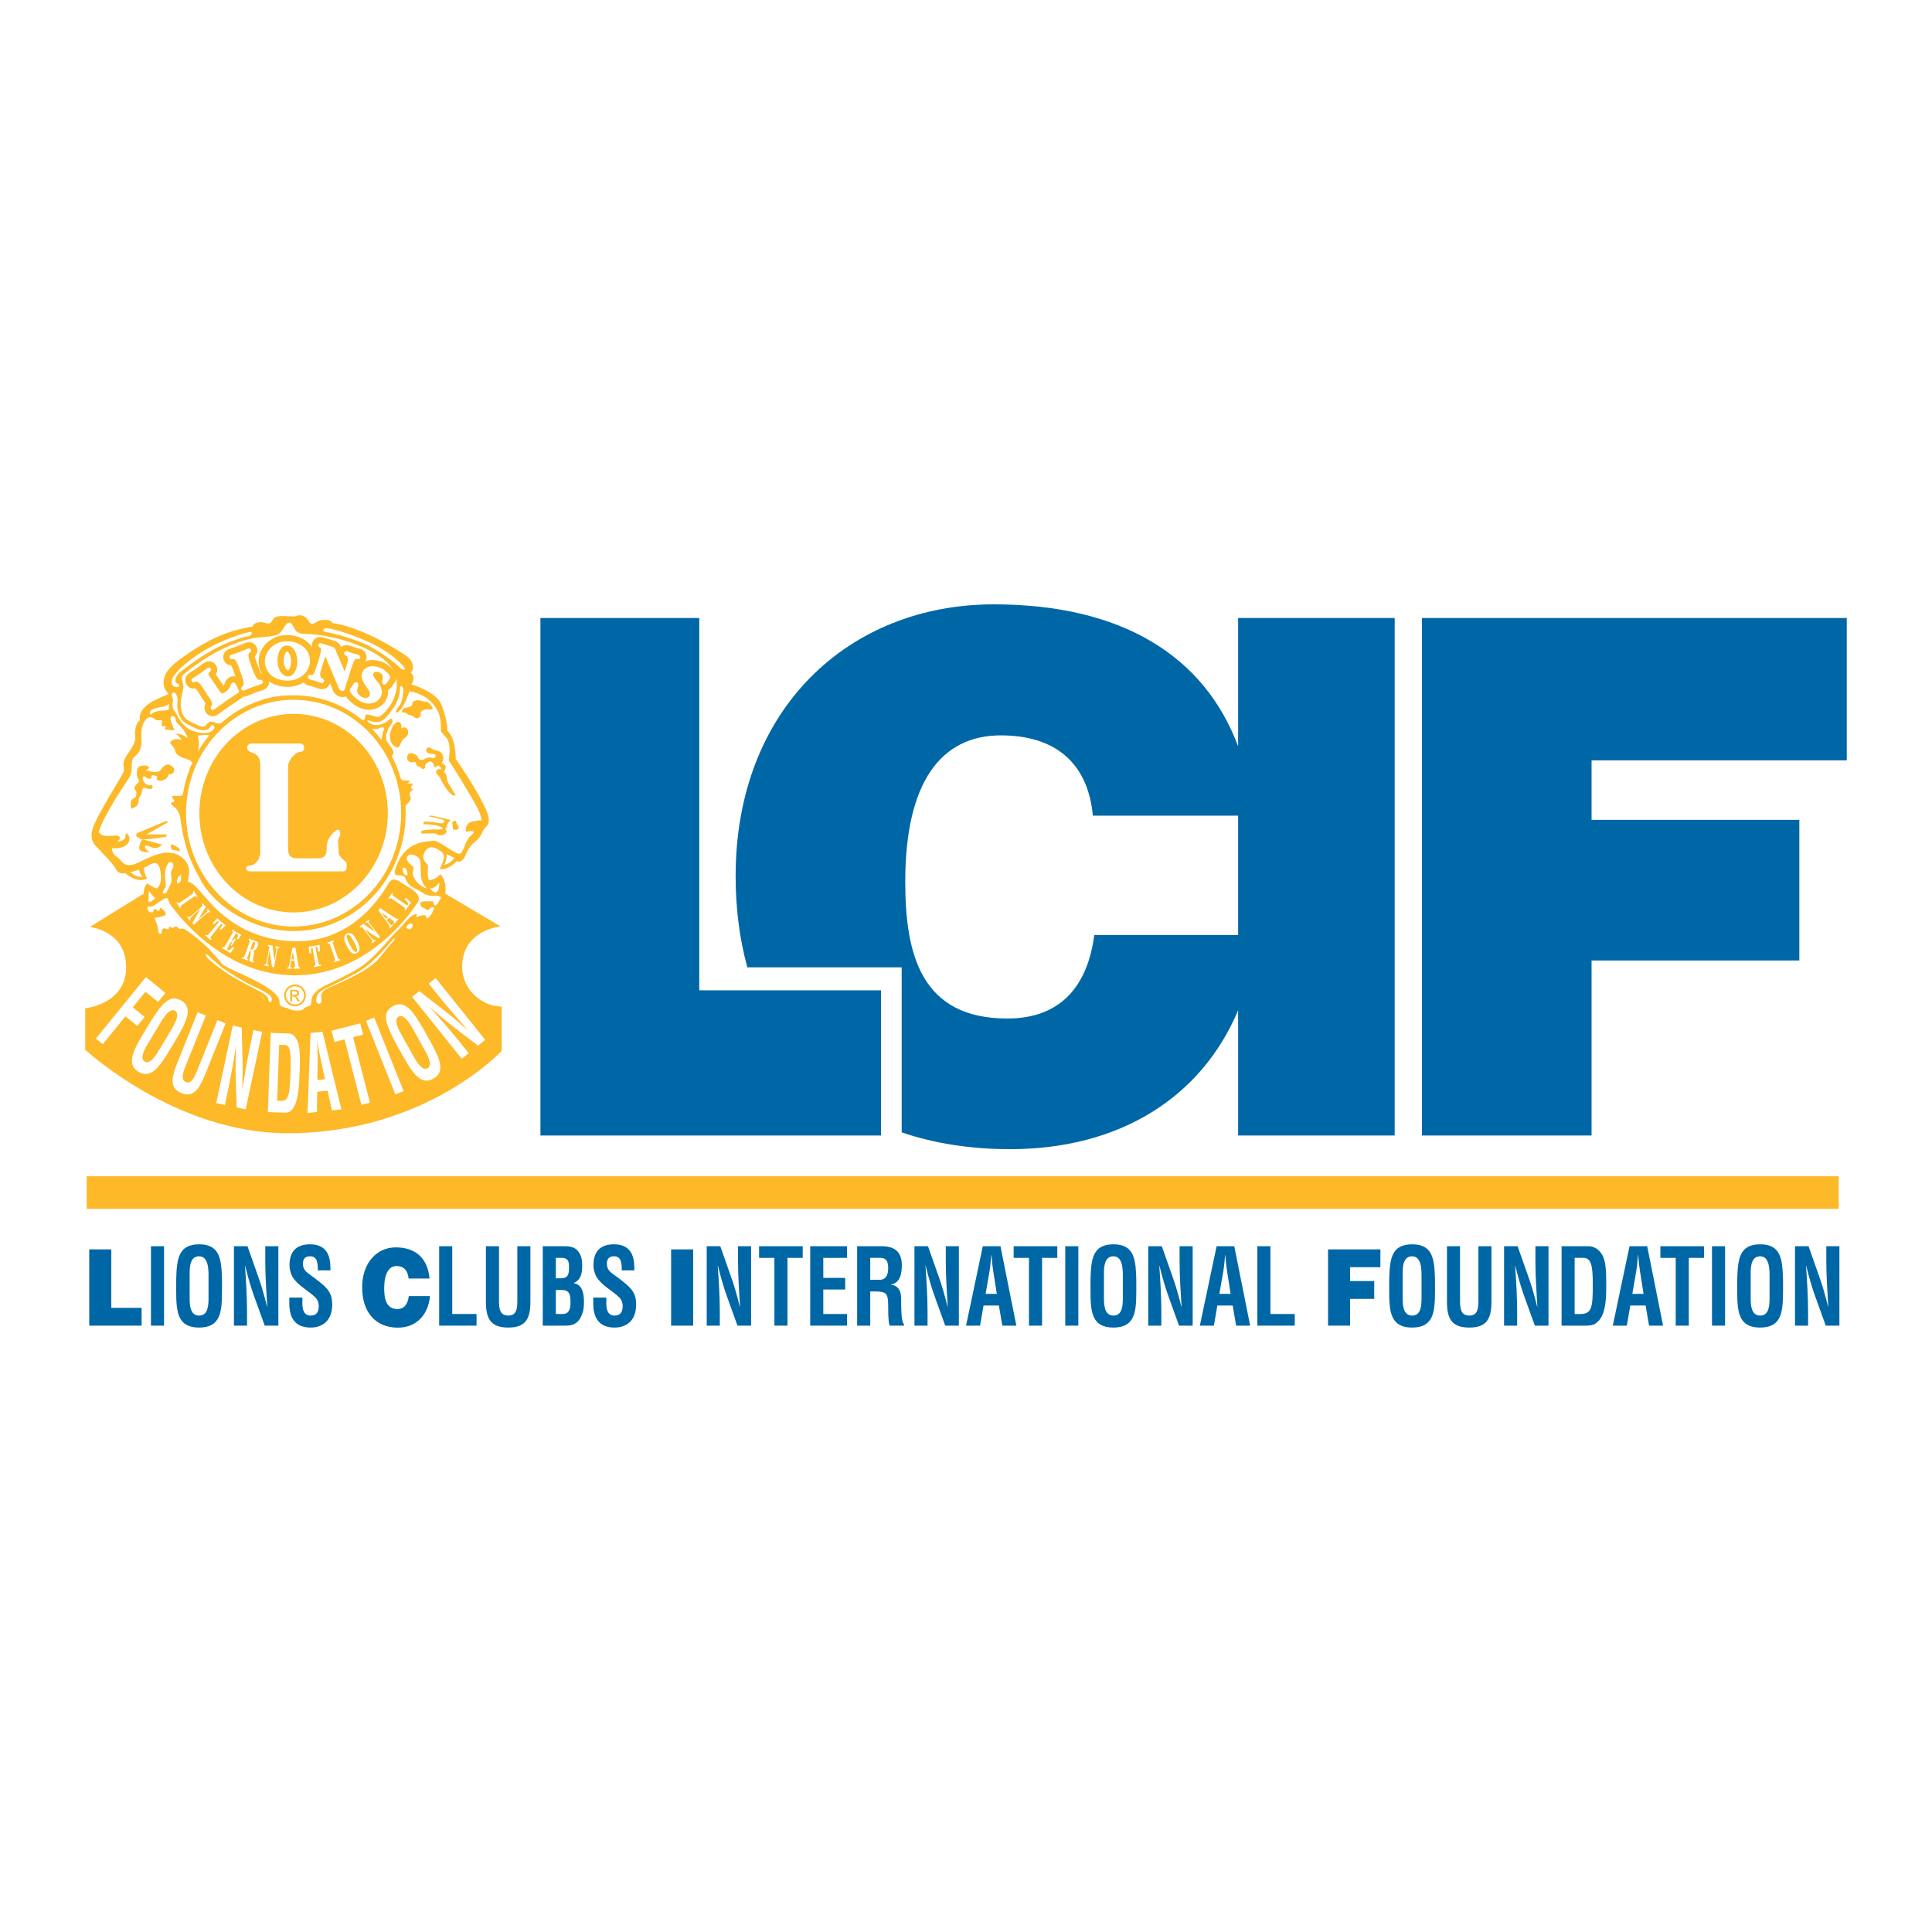 <?xml version="1.0" encoding="utf-8"?>
<!-- Generator: Adobe Illustrator 13.0.0, SVG Export Plug-In . SVG Version: 6.00 Build 14948)  -->
<!DOCTYPE svg PUBLIC "-//W3C//DTD SVG 1.0//EN" "http://www.w3.org/TR/2001/REC-SVG-20010904/DTD/svg10.dtd">
<svg version="1.0" id="Layer_1" xmlns="http://www.w3.org/2000/svg" xmlns:xlink="http://www.w3.org/1999/xlink" x="0px" y="0px"
	 width="192.756px" height="192.756px" viewBox="0 0 192.756 192.756" enable-background="new 0 0 192.756 192.756"
	 xml:space="preserve">
<g>
	<polygon fill-rule="evenodd" clip-rule="evenodd" fill="#FFFFFF" points="0,0 192.756,0 192.756,192.756 0,192.756 0,0 	"/>
	<path fill-rule="evenodd" clip-rule="evenodd" fill="#FFFFFF" d="M30.452,64.779c-0.141-0.307-0.642-0.189-0.415,0.189
		c0.227,0.378,0.642,0.567,1.36,0.491c0.718-0.075,0.908-0.264,0.34-0.264C31.17,65.194,30.679,65.27,30.452,64.779L30.452,64.779z"
		/>
	<path fill-rule="evenodd" clip-rule="evenodd" fill="#FFFFFF" d="M27.59,64.779c0.141-0.307,0.642-0.189,0.416,0.189
		c-0.227,0.378-0.643,0.567-1.36,0.491c-0.718-0.075-0.907-0.264-0.34-0.264C26.872,65.194,27.363,65.27,27.59,64.779L27.59,64.779z
		"/>
	<polygon fill-rule="evenodd" clip-rule="evenodd" fill="#0067A6" points="53.919,113.289 53.919,61.658 69.766,61.658 
		69.766,98.805 87.899,98.805 87.899,113.289 53.919,113.289 	"/>
	<polygon fill-rule="evenodd" clip-rule="evenodd" fill="#0067A6" points="141.867,113.289 141.867,61.658 184.252,61.658 
		184.252,75.859 158.791,75.859 158.791,81.795 179.52,81.795 179.52,95.827 158.791,95.827 158.791,113.289 141.867,113.289 	"/>
	<path fill-rule="evenodd" clip-rule="evenodd" fill="#0067A6" d="M123.528,61.658v12.801c-3.377-9.021-11.595-14.164-24.39-14.164
		c-14.414,0-25.744,10.398-25.744,27.107c0,3.291,0.403,6.335,1.17,9.109H89.96v16.465c3.211,1.094,6.832,1.676,10.828,1.676
		c10.825,0,19.053-5.084,22.74-13.857v12.494h15.62V61.658H123.528L123.528,61.658L123.528,61.658z M123.528,93.282h-14.35
		c-0.646,4.948-3.228,8.335-8.678,8.335c-8.605,0-10.183-6.399-10.183-13.642c0-9.968,3.585-14.606,9.537-14.606
		c5.307,0,8.678,2.631,9.18,8.009h14.493V93.282L123.528,93.282z"/>
	<path fill-rule="evenodd" clip-rule="evenodd" fill="#FFFFFF" d="M36.685,91.471c0.264-0.189,0.491-0.113,0.453,0.113
		c-0.037,0.228-0.189,0.454-0.491,0.303C36.344,91.735,36.685,91.471,36.685,91.471L36.685,91.471L36.685,91.471z"/>
	<path fill-rule="evenodd" clip-rule="evenodd" fill="#FDB927" d="M44.214,89.032l5.724,3.401c0,0-3.174,0.283-3.741,3.117
		c-0.566,2.834,1.701,4.875,3.854,4.875c0,1.984,0,4.422,0,4.422s-7.595,8.219-21.369,8.219c-11.223,0-20.179-8.334-20.179-8.334
		v-4.137c0,0,4.081-0.396,4.081-4.081c0-3.685-3.628-4.025-3.628-4.025l5.499-3.4l0.17,1.077l-0.057,0.51l1.134,2.551l0.623,0.114
		L17.176,93l0.567,0.624l1.587,0.454l1.36,1.757c0,0,2.041,1.645,3.741,2.494c1.7,0.85,2.664,2.211,2.664,2.211l2.608,0.51l1.7-0.51
		l1.077-0.453l0.113-0.965c0,0,3.968-1.87,5.499-3.23c1.53-1.36,2.154-2.778,2.154-2.778l1.077-0.34l0.566-0.85l1.19-0.34
		L44.214,89.032L44.214,89.032z"/>
	<path fill-rule="evenodd" clip-rule="evenodd" fill="#FDB927" d="M16.836,69.25c0,0-1.7-1.417,1.021-3.401
		c2.721-1.983,4.648-2.891,7.369-3.344c0-0.34,0.681-0.566,1.304-0.34c0.624,0.227,0.566-0.454,1.021-0.624
		c0.453-0.169,1.417,0,1.927-0.056c0.454-0.227,1.02-0.057,1.304,0.454c0.284,0.51,0.51,0.283,0.907,0.057
		c0.397-0.227,1.361-0.227,1.474,0.169c0.963,0.114,3.622,0.771,7.312,3.231c0.851,0.566,0.851,1.361,0.51,1.701
		c0.567,0.51,0.057,1.19,0.057,1.19s0.624,0.17,1.304,0.51c0.68,0.34,1.474,0.85,1.757,1.644c0.283,0.793,0.567,1.87,0.511,2.437
		c0.736,0.737,0.85,1.984,0.85,2.835c0,0,1.02,1.417,2.097,3.287c1.077,1.87,1.53,2.947,0.963,3.458
		c-0.567,0.51-0.283,0.85-1.133,1.531c-0.851,0.68-0.851,1.36-1.191,1.757c-0.34,0.397-0.624,0.17-0.624,0.17
		s-0.793,0.907-1.7,0.794c0.283-0.737,0.737-1.36,0.057-1.814c-0.68-0.454-1.19-0.567-1.587,0.17
		c-0.397,0.737,0.283,1.021,0.34,1.304c0.056,0.284-0.114,1.02,0.113,1.417c0.623,0.056,1.133-0.567,1.133-0.567
		s0.624,0.51,0.51,1.814c-0.114,1.304-0.227,1.134-0.567,1.473c-0.34,0.341-0.566,1.305-0.907,1.305
		c-0.34,0-0.623,0.283-1.077,0.113c-0.057,0.794-0.283,1.304-0.907,1.248c-0.624-0.057-0.736,0.34-0.85,0.737
		c-0.114,0.396-1.021,1.303-2.041,2.21c-1.021,0.906-3.798,2.381-4.705,2.777c-0.907,0.398-0.68,0.738-0.624,1.135
		s-0.794,1.076-1.36,0.68c-0.51,0.623-2.664,0.906-3.741,0.113c-0.68,0.34-0.964-0.283-1.19-0.906s-0.963-0.795-2.267-1.361
		c-1.304-0.566-2.438-1.531-3.799-2.833c-1.36-1.304-1.527-1.871-2.097-1.871c-1.021,0-0.907-0.624-0.907-0.624
		s-0.454-0.17-0.737,0.17c-0.284,0.34-0.85,0.454-1.134-0.17c-0.283-0.624-0.51-1.304-0.793-1.701
		c-0.283-0.396-0.851-1.133-0.453-1.36c0.396-0.227-0.34-1.134,0.396-2.041c0.51,0.397,0.964,0.511,0.964,0.511
		s0.51-0.284,0.397-1.417c-0.114-1.133-0.454-1.19-0.794-1.077c-0.34,0.113-0.907,0.453-0.907,0.453s0.113,0.793,0.34,1.021
		c-0.907,0.624-2.21-0.51-2.21-0.51s-0.567,0.227-0.908-0.396c-0.34-0.624-1.247-1.474-1.587-1.871s-1.133-0.85-0.737-2.154
		c0.397-1.304,2.834-5.102,3.061-5.611s-0.284-0.737,0.34-1.701c0.623-0.964,0.907-1.247,0.85-1.984
		c-0.048-0.624,0.057-1.19,0.454-1.53c-0.113-0.794,0.51-1.474,1.247-1.871S16.836,69.25,16.836,69.25L16.836,69.25z"/>
	<path fill-rule="evenodd" clip-rule="evenodd" fill="#FFFFFF" d="M39.056,93.793c0.255-0.278,0.491-0.189,0.151,0.151
		c-0.34,0.34-0.982,1.209-1.512,1.814s-1.954,1.53-4.232,2.493c-0.982,0.416-1.549,0.643-1.398,1.361
		c0.151,0.717-0.567,0.643-0.529,0.15c0.038-0.49,0.34-1.02,0.831-1.209c0.492-0.189,2.646-1.059,4.006-2.04
		C37.733,95.531,38.641,94.247,39.056,93.793L39.056,93.793z"/>
	<path fill-rule="evenodd" clip-rule="evenodd" fill="#FFFFFF" d="M27.115,99.764c0.042-0.453-0.454-0.717-1.89-1.398
		c-1.436-0.68-3.265-1.866-4.421-3.022c-0.303-0.302-0.34-0.038-0.151,0.188c0.188,0.228,1.209,1.058,2.191,1.701
		c0.982,0.643,2.721,1.475,3.25,1.775c0.529,0.303,0.681,0.566,0.681,0.756S27.077,100.18,27.115,99.764L27.115,99.764z"/>
	
		<path fill-rule="evenodd" clip-rule="evenodd" fill="#FDB927" stroke="#FDB927" stroke-width="0.563" stroke-miterlimit="2.613" d="
		M14.739,71.63c-0.557,0.398-0.68,1.191-0.624,2.041c0.057,0.85-0.17,1.417-0.68,1.814c-0.51,0.396-0.113,1.417-0.51,2.041
		c-0.397,0.623-2.721,4.024-3.061,5.498c0.34,0.567,1.247,0.34,1.7,0.34c0.454,0,0.511,0.34,0.227,0.511
		c-0.284,0.169,0.737,0.113,0.737-0.511c0-0.623,0.736,0.284,0.17,0.851c-0.567,0.566-1.53,0.397-1.53,0.397s-0.057,0.51,0.453,0.85
		c0.51,0.34,0.624,0.85,1.247,0.85c0.623,0,1.02-0.34,2.097-0.793c1.077-0.454,2.267-0.794,3.288,0.113
		c1.02,0.907,0.453,1.927,0.509,2.381c0.284-0.114,0.878,0.541,1.304,1.02c0.907,1.02,3.685,4.875,9.579,4.875
		c5.896,0,8.672-5.045,9.126-5.782s1.02-0.227,1.644,0.17c0.623,0.397,1.757,0.964,1.247,1.757
		c-0.51,0.794-4.818,7.256-12.244,7.256c-7.426,0-11.912-6.399-12.357-6.973c-0.438-0.567-0.113-0.963-0.737-0.624
		c-0.623,0.34-1.133,0.851-1.417,0.737c-0.284-0.113-0.284,0.453,0.113,0.567c0.396,0.113,0.227-0.283,0.396-0.34
		c0.17-0.057,0.227,0.227,0.397,0.227c0.169,0,0.056-0.453,0.283-0.283c0.226,0.17,0.68,0.567,0.283,0.737
		c-0.397,0.169-0.964,0.227-0.964,0.227s0.17,0.454,0.284,0.737c0.114,0.283,0,0.793,0.283,0.851c0.284,0.056,0-0.737,0.567-0.511
		c0.567,0.227,0.114-0.453,0.454-0.17c0.34,0.283,0.454-0.283,0.737,0.057c0.284,0.34,0.284-0.169,0.963,0.34
		c0.681,0.51,1.939,1.351,3.401,3.23c0.397,0.51,3.125,1.35,4.932,2.664c0.624,0.453,0.907,0.965,0.851,1.248
		c-0.057,0.283,0.283,0.453,0.624,0.51c0.34,0.057,0.396,0.283,1.133,0.283s0.624-0.227,0.85-0.34c0.227-0.113,0.567,0,0.567-0.566
		c0-0.568,0.34-0.908,0.793-1.248c0.453-0.34,1.644-0.793,3.514-1.813c1.871-1.021,3.401-3.174,4.139-3.854
		c0.737-0.68,1.247-1.53,1.814-1.757c0.566-0.227,0,0.397,0.34,0.227c0.34-0.17,0.453-0.113,0.68-0.17
		c0.227-0.057,0.113,0.567,0.454,0.227c0.339-0.34,0.396-0.68,0.51-0.85c0.113-0.17-0.284-0.283-0.454,0
		c-0.169,0.284-0.283,0-0.623-0.113c-0.34-0.114-0.397-0.567-0.057-0.624c0.34-0.057,1.077,0,1.077,0s0,0.68,0.34,0.283
		c0.34-0.396,0.397-0.736,0.397-0.736s-0.17-0.113-0.567-0.113c-0.396,0-0.736,0.056-1.304-0.34c-0.566-0.396-1.36-0.51-1.643-1.36
		c-0.284-0.85-1.757,0.453-0.737-1.7c1.02-2.154,2.948-1.984,3.458-2.097c0.51-0.114,2.154,1.303,2.607,1.303
		s0.567-1.303,1.19-1.814c0.624-0.51,0-0.51-0.34-0.396s-0.17-0.624,0.113-0.85c0.283-0.227,1.304-0.284,1.304-0.284
		s-0.113-0.68-0.624-1.587c-0.51-0.906-2.267-3.854-2.664-4.364c0.114-0.963,0.17-1.813-0.283-2.324
		c-0.453-0.51-0.51-0.624-0.51-0.624s0.057-1.19-0.226-1.813c-0.284-0.624-0.964-1.814-2.891-2.154
		c-0.511,1.247-0.737,1.757-1.134,2.041c-0.397,0.283-0.284-0.114,0.113-0.624c0.397-0.511,0.397-1.644,0.397-1.644
		c-0.113-0.34-0.34-0.453-0.34-0.057c0,0.397-0.114,1.19-0.68,1.984c-0.566,0.793-1.133,1.643-2.098,1.304
		c-0.963-0.341-0.227,0.283,0.17,0.339c0.396,0.057,1.02,0,1.587-0.566c0.17-0.17,0.453,0.17,0.113,0.566
		c-0.34,0.397-0.624,1.247-0.397,1.644s0.907,1.021,0.567,1.361c-0.34,0.34,0.396,0.85,0.51,1.474s0.17,1.133,0.851,1.077
		c0.68-0.057,0.113,0.283,0.113,0.283s0.737-0.057,0.454,0.227c-0.284,0.283,0.169,0.397,0.169,0.397s-0.396,0.169-0.396,0.453
		c0,0.283,0.396,0.397-0.227,0.964c-0.624,0.566-0.227,0.51-0.34,1.757c-0.113,1.247-1.02,4.591-1.927,5.895
		c-0.907,1.304-3.968,4.988-8.899,4.988c-4.932,0-8.389-2.89-9.523-5.158c-1.133-2.268-1.757-4.308-1.871-5.442
		c-0.113-1.134-0.397-1.53-0.736-1.757c-0.34-0.227-0.34-0.454-0.114-0.454c0.227,0,0.17-0.17,0-0.396
		c-0.17-0.227-0.057-0.227,0.284-0.227c0.34,0,0.737,0.113,0.85-0.396c0.113-0.51,0.51-2.041,0.737-2.38
		c0.227-0.34,0.169-0.681-0.341-0.851c-0.509-0.17-1.19-0.34-1.303-0.907s-0.737-0.624-0.34-0.963
		c0.397-0.34,1.021-0.057,1.021-0.057s-0.34-0.566-0.624-0.623c-0.284-0.056,0.51-0.056,0.907,0.227
		c0.397,0.284,0.397,0.227,0-0.454c-0.396-0.68-0.85-0.736-0.907-1.247s-0.681-0.397-0.454,0.227
		c0.227,0.623,0.341,0.906,0.341,0.906l-0.964-0.113l0.113-0.34l-0.397,0.057v-0.624c0,0-0.17,0-0.453,0
		C15.419,71.857,15.136,71.347,14.739,71.63L14.739,71.63z"/>
	<path fill-rule="evenodd" clip-rule="evenodd" fill="#FFFFFF" d="M14.739,71.63c-0.557,0.398-0.68,1.191-0.624,2.041
		c0.057,0.85-0.17,1.417-0.68,1.814c-0.51,0.396-0.113,1.417-0.51,2.041c-0.397,0.623-2.721,4.024-3.061,5.498
		c0.34,0.567,1.247,0.34,1.7,0.34c0.454,0,0.511,0.34,0.227,0.511c-0.284,0.169,0.737,0.113,0.737-0.511
		c0-0.623,0.736,0.284,0.17,0.851c-0.567,0.566-1.53,0.397-1.53,0.397s-0.057,0.51,0.453,0.85c0.51,0.34,0.624,0.85,1.247,0.85
		c0.623,0,1.02-0.34,2.097-0.793c1.077-0.454,2.267-0.794,3.288,0.113c1.02,0.907,0.453,1.927,0.509,2.381
		c0.284-0.114,0.878,0.541,1.304,1.02c0.907,1.02,3.685,4.875,9.579,4.875c5.896,0,8.672-5.045,9.126-5.782s1.02-0.227,1.644,0.17
		c0.623,0.397,1.757,0.964,1.247,1.757c-0.51,0.794-4.818,7.256-12.244,7.256c-7.426,0-11.903-6.406-12.357-6.973
		c-0.453-0.567-0.113-0.963-0.737-0.624c-0.623,0.34-1.133,0.851-1.417,0.737c-0.284-0.113-0.284,0.453,0.113,0.567
		c0.396,0.113,0.227-0.283,0.396-0.34c0.17-0.057,0.227,0.227,0.397,0.227c0.169,0,0.056-0.453,0.283-0.283
		c0.226,0.17,0.68,0.567,0.283,0.737c-0.397,0.169-0.964,0.227-0.964,0.227s0.17,0.454,0.284,0.737c0.114,0.283,0,0.793,0.283,0.851
		c0.284,0.056,0-0.737,0.567-0.511c0.567,0.227,0.114-0.453,0.454-0.17c0.34,0.283,0.454-0.283,0.737,0.057
		c0.284,0.34,0.284-0.169,0.963,0.34c0.681,0.51,1.939,1.351,3.401,3.23c0.397,0.51,3.125,1.35,4.932,2.664
		c0.624,0.453,0.907,0.965,0.851,1.248c-0.057,0.283,0.283,0.453,0.624,0.51c0.34,0.057,0.396,0.283,1.133,0.283
		s0.624-0.227,0.85-0.34c0.227-0.113,0.567,0,0.567-0.566c0-0.568,0.34-0.908,0.793-1.248c0.453-0.34,1.644-0.793,3.514-1.813
		c1.871-1.021,3.401-3.174,4.139-3.854c0.737-0.68,1.247-1.53,1.814-1.757c0.566-0.227,0,0.397,0.34,0.227
		c0.34-0.17,0.453-0.113,0.68-0.17c0.227-0.057,0.113,0.567,0.454,0.227c0.339-0.34,0.396-0.68,0.51-0.85
		c0.113-0.17-0.284-0.283-0.454,0c-0.169,0.284-0.283,0-0.623-0.113c-0.34-0.114-0.397-0.567-0.057-0.624
		c0.34-0.057,1.077,0,1.077,0s0,0.68,0.34,0.283c0.34-0.396,0.397-0.736,0.397-0.736s-0.17-0.113-0.567-0.113
		c-0.396,0-0.736,0.056-1.304-0.34c-0.566-0.396-1.36-0.51-1.643-1.36c-0.284-0.85-1.757,0.453-0.737-1.7
		c1.02-2.154,2.948-1.984,3.458-2.097c0.51-0.114,2.154,1.303,2.607,1.303s0.567-1.303,1.19-1.814c0.624-0.51,0-0.51-0.34-0.396
		s-0.17-0.624,0.113-0.85c0.283-0.227,1.304-0.284,1.304-0.284s-0.113-0.68-0.624-1.587c-0.51-0.906-2.267-3.854-2.664-4.364
		c0.114-0.963,0.17-1.813-0.283-2.324c-0.453-0.51-0.51-0.624-0.51-0.624s0.057-1.19-0.226-1.813
		c-0.284-0.624-0.964-1.814-2.891-2.154c-0.511,1.247-0.737,1.757-1.134,2.041c-0.397,0.283-0.284-0.114,0.113-0.624
		c0.397-0.511,0.397-1.644,0.397-1.644c-0.113-0.34-0.34-0.453-0.34-0.057c0,0.397-0.114,1.19-0.68,1.984
		c-0.566,0.793-1.133,1.643-2.098,1.304c-0.963-0.341-0.227,0.283,0.17,0.339c0.396,0.057,1.02,0,1.587-0.566
		c0.17-0.17,0.453,0.17,0.113,0.566c-0.34,0.397-0.624,1.247-0.397,1.644s0.907,1.021,0.567,1.361c-0.34,0.34,0.396,0.85,0.51,1.474
		s0.17,1.133,0.851,1.077c0.68-0.057,0.113,0.283,0.113,0.283s0.737-0.057,0.454,0.227c-0.284,0.283,0.169,0.397,0.169,0.397
		s-0.396,0.169-0.396,0.453c0,0.283,0.396,0.397-0.227,0.964c-0.624,0.566-0.227,0.51-0.34,1.757
		c-0.113,1.247-1.02,4.591-1.927,5.895c-0.907,1.304-3.968,4.988-8.899,4.988c-4.932,0-8.389-2.89-9.523-5.158
		c-1.133-2.268-1.757-4.308-1.871-5.442c-0.113-1.134-0.397-1.53-0.736-1.757c-0.34-0.227-0.34-0.454-0.114-0.454
		c0.227,0,0.17-0.17,0-0.396c-0.17-0.227-0.057-0.227,0.284-0.227c0.34,0,0.737,0.113,0.85-0.396c0.113-0.51,0.51-2.041,0.737-2.38
		c0.227-0.34,0.169-0.681-0.341-0.851c-0.509-0.17-1.19-0.34-1.303-0.907s-0.737-0.624-0.34-0.963
		c0.397-0.34,1.021-0.057,1.021-0.057s-0.34-0.566-0.624-0.623c-0.284-0.056,0.51-0.056,0.907,0.227
		c0.397,0.284,0.397,0.227,0-0.454c-0.396-0.68-0.85-0.736-0.907-1.247s-0.681-0.397-0.454,0.227
		c0.227,0.623,0.341,0.906,0.341,0.906l-0.964-0.113l0.113-0.34l-0.397,0.057v-0.624c0,0-0.17,0-0.453,0
		C15.419,71.857,15.136,71.347,14.739,71.63L14.739,71.63z"/>
	<path fill-rule="evenodd" clip-rule="evenodd" fill="#FDB927" d="M16.024,76.827c0,0,0.491-0.869,1.096-0.416
		c0.604,0.454,0.038,0.945-0.302,0.832c-0.076,0.491-0.605,0.718-0.982,0.643c-0.378-0.076-0.113-0.378-0.113-0.378
		s-0.416-0.264-0.604-0.113c0.075,0.416-0.416,0.34-0.567,0.151c-0.151-0.188-0.453-0.075-0.264,0.341s0.566,0.491,0.793,0.453
		c0.227-0.038,0.227,0.416-0.151,0.378c-0.378-0.038-0.566-0.227-0.68-0.038c-0.114,0.188-0.076,0.567-0.303,0.793
		c-0.227,0.227,0.038,0.68-0.378,0.982c-0.416,0.302-0.529,0.377-0.529-0.264c0-0.643,0.492-0.491,0.529-0.756
		c0.038-0.264,0.113-0.377-0.076-0.604c-0.188-0.227,0-0.454,0.151-0.605c0.151-0.151,0.34-0.227,0.151-0.529
		c-0.189-0.302-0.151-0.453-0.114-0.831c0.038-0.378,0.265-0.454,0.643-0.491c0.377-0.038,0.869,0.227,0.226,0.454
		C15.155,77.053,15.797,77.129,16.024,76.827L16.024,76.827z"/>
	<path fill-rule="evenodd" clip-rule="evenodd" fill="#FDB927" d="M13.643,83.138l2.985-1.248l0.113,0.151l-2.645,1.512
		C14.097,83.553,13.417,83.704,13.643,83.138L13.643,83.138z"/>
	<path fill-rule="evenodd" clip-rule="evenodd" fill="#FDB927" d="M14.172,83.25h2.456l-0.038,0.227c0,0-1.739,0.303-2.38,0.264
		C13.567,83.704,14.172,83.25,14.172,83.25L14.172,83.25z"/>
	<path fill-rule="evenodd" clip-rule="evenodd" fill="#FDB927" d="M16.175,84.271l-1.965-0.53l-0.189,0.303
		c0,0-0.264,0.567-0.038,0.794c0.227,0.227,1.02,0.188,1.02,0.188s-0.491-0.151-0.529-0.529c-0.038-0.377,0.529,0.075,0.944,0.114
		C15.835,84.648,16.175,84.271,16.175,84.271L16.175,84.271z"/>
	<path fill-rule="evenodd" clip-rule="evenodd" fill="#FDB927" d="M17.044,84.309c0.151-0.188,0.453,0.151,0.68,0.227
		c0.227,0.076,0.227,0.416,0.227,0.416s-0.416-0.15-0.681-0.15C17.006,84.8,17.044,84.309,17.044,84.309L17.044,84.309z"/>
	<path fill-rule="evenodd" clip-rule="evenodd" fill="#FFFFFF" d="M13.038,87.029l0.832-0.264c0,0,0.113,0.528,0.378,0.718
		C13.454,87.521,13.038,87.029,13.038,87.029L13.038,87.029z"/>
	<path fill-rule="evenodd" clip-rule="evenodd" fill="#FFFFFF" d="M16.817,86.085c0.183-0.244,0.718,0.075,0.378,0.604
		c-0.34,0.529,0.114,0.945-0.189,1.55c-0.302,0.604-0.378,0.944-0.642,0.907c-0.265-0.038,0-0.416,0.151-0.643
		C16.667,88.276,16.137,86.992,16.817,86.085L16.817,86.085z"/>
	<path fill-rule="evenodd" clip-rule="evenodd" fill="#FFFFFF" d="M17.763,87.521l0.301-0.265v0.53c0,0-0.037,0.264-0.301,0.339
		C17.498,88.201,17.763,87.521,17.763,87.521L17.763,87.521z"/>
	<path fill-rule="evenodd" clip-rule="evenodd" fill="#FFFFFF" d="M14.852,88.843c0,0,0.378,0.604,0.567,0.68
		c0.189,0.076-0.604,0.718-0.604,0.378C14.815,89.561,14.852,88.843,14.852,88.843L14.852,88.843z"/>
	<path fill-rule="evenodd" clip-rule="evenodd" fill="#FFFFFF" d="M16.893,70.214c0,0-0.085,0.311-0.028,0.481
		c0.057,0.17-0.397,0.198-0.907,0.227c-0.51,0.029-0.794,0.255-0.879,0.369s-0.198-0.312,0.029-0.454
		c0.227-0.142,0.736-0.283,1.077-0.312C16.524,70.497,16.893,70.214,16.893,70.214L16.893,70.214z"/>
	<path fill-rule="evenodd" clip-rule="evenodd" fill="#FFFFFF" d="M19.727,73.388c0,0,0.885-0.153,1.247,0.028
		c0.227,0.113-0.765,0.766-1.077,1.644c-0.312,0.879-0.058-0.415-0.058-0.841C19.84,73.794,19.727,73.388,19.727,73.388
		L19.727,73.388z"/>
	<path fill-rule="evenodd" clip-rule="evenodd" fill="#FDB927" d="M40.039,72.669c0,0,0.076-0.604-0.265-0.642
		c-0.34-0.038-0.604,0.378-0.755,0.831c-0.152,0.454-0.152,0.605-0.076,0.945c0.076,0.34,0.264,0.642,0.642,0.755
		c0.378,0.114,0.34-0.567,0.68-0.831c0.34-0.265,0.491-0.416,0.454-0.756C40.681,72.632,40.341,72.443,40.039,72.669L40.039,72.669z
		"/>
	<path fill-rule="evenodd" clip-rule="evenodd" fill="#FDB927" d="M40.719,71.31c0,0-0.227-0.265-0.491-0.227
		s-0.113-0.453,0.302-0.491c0.416-0.038,0.642-0.227,0.604-0.416c-0.038-0.189,0.491-0.416,0.869-0.265s0.643,0,0.907,0.34
		c0.265,0.34,0.453,0.567-0.076,0.529c-0.529-0.038-0.907,0.113-0.869,0.454c0.038,0.34-0.34,0.566-0.604,0.34
		C41.097,71.347,40.719,71.31,40.719,71.31L40.719,71.31z"/>
	<path fill-rule="evenodd" clip-rule="evenodd" fill="#FDB927" d="M43.1,74.71c-0.404-0.282-0.492-0.076-0.567,0.075
		c-0.075,0.152,0.152,0.416,0.416,0.416s0.642,0.038,0.491,0.302s-0.189,0.075-0.604,0.075s-0.529,0.303-0.869,0.227
		c-0.34-0.076-0.227-0.378-0.454-0.491c-0.227-0.114-0.681-0.303-0.832,0c-0.151,0.302-0.038,0.528,0.151,0.68
		c0.189,0.151,0.643-0.076,0.681,0.151c0.038,0.227,0.076,0.34,0.303,0.34c0.226,0,0.188,0.303,0.453,0.227
		c0.265-0.076,0.038-0.302,0.227-0.491c0.189-0.189,0.416-0.378,0.642-0.152c0.227,0.228,0.114,0.529,0.265,0.492
		c0.151-0.038,0.189-0.265,0.416-0.114c0.227,0.151,0.227,0.303,0.227,0.303s-0.492-0.114-0.529,0.227
		c-0.038,0.339,0.188,0.188,0.454,0.755c0.264,0.567,0.869,1.549,1.285,1.625c0.416,0.076,0.037-0.227-0.151-0.604
		c-0.189-0.377-0.491-0.642-0.529-1.133c-0.038-0.491-0.303-0.604-0.303-0.604s0.341-0.453,0.113-0.68
		c-0.227-0.227-0.339-0.151-0.339-0.151s0.339-0.492,0.075-0.945C43.855,74.786,43.478,74.975,43.1,74.71L43.1,74.71z"/>
	<path fill-rule="evenodd" clip-rule="evenodd" fill="#FDB927" d="M44.989,81.814l-1.965-0.454l-0.265,0.076
		c0,0,1.437,0.302,1.55,0.416c0.114,0.113-0.038,0.377-0.529,0.265c-0.491-0.114-1.474-0.151-1.474-0.151L42.23,82.23
		c0,0,0.982,0,1.549,0.189c0.567,0.188,0.567,0.377-0.34,0.34c-0.907-0.038-1.398,0.151-1.398,0.151v0.264c0,0,1.285-0.076,1.437,0
		c0.151,0.076,0.302,0.227,0.642,0.151c0.34-0.076,0.454-0.34,0.454-0.34l-0.151-0.378c0,0,0.189,0,0.189-0.265
		C44.611,82.079,44.989,81.814,44.989,81.814L44.989,81.814z"/>
	<path fill-rule="evenodd" clip-rule="evenodd" fill="#FDB927" d="M45.48,81.89c-0.227,0.038-0.416,0-0.34,0.302
		c0.075,0.303-0.076,0.605,0.302,0.605s0.378-0.34,0.264-0.416C45.593,82.306,45.48,81.89,45.48,81.89L45.48,81.89z"/>
	<polygon fill-rule="evenodd" clip-rule="evenodd" fill="#FFFFFF" points="9.566,103.619 14.558,97.486 16.505,99.072 
		15.773,99.971 14.512,98.945 13.248,100.498 14.43,101.461 13.698,102.359 12.516,101.398 10.253,104.178 9.566,103.619 	"/>
	<path fill-rule="evenodd" clip-rule="evenodd" fill="#FFFFFF" d="M14.951,102.041c1.07-1.707,1.923-2.941,3.137-2.211
		c1.214,0.73,0.524,2.062-0.481,3.809l-0.582,0.967c-1.086,1.807-1.96,3.078-3.208,2.328c-1.246-0.75-0.535-2.117,0.551-3.926
		L14.951,102.041L14.951,102.041L14.951,102.041z M14.77,104.109c-0.336,0.561-0.858,1.49-0.337,1.803
		c0.542,0.326,1.106-0.602,1.498-1.252l1.042-1.736c0.326-0.541,1.065-1.732,0.501-2.072c-0.596-0.357-1.259,0.855-1.574,1.379
		L14.77,104.109L14.77,104.109z"/>
	<path fill-rule="evenodd" clip-rule="evenodd" fill="#FFFFFF" d="M21.691,101.777l0.822,0.33l-2.053,5.117
		c-0.651,1.625-1.279,2.27-2.353,1.84c-1.087-0.436-1.094-1.336-0.442-2.961l2.053-5.117l0.822,0.33l-2.006,5
		c-0.283,0.705-0.536,1.42,0.022,1.645c0.534,0.213,0.846-0.479,1.128-1.184L21.691,101.777L21.691,101.777z"/>
	<path fill-rule="evenodd" clip-rule="evenodd" fill="#FFFFFF" d="M25.292,102.764l0.866,0.184l-1.645,7.734l-0.903-0.193
		l-0.089-2.896c-0.033-0.967-0.019-1.943,0.035-3.203l-0.013-0.004c-0.105,0.646-0.234,1.438-0.376,2.227
		c-0.14,0.779-0.286,1.557-0.418,2.176l-0.31,1.453l-0.866-0.184l1.646-7.734l0.897,0.191l0.076,2.957
		c0.032,0.945,0.022,1.902-0.035,3.205l0.012,0.004c0.118-0.709,0.248-1.469,0.381-2.215c0.133-0.748,0.272-1.494,0.419-2.186
		L25.292,102.764L25.292,102.764z"/>
	<path fill-rule="evenodd" clip-rule="evenodd" fill="#FFFFFF" d="M26.726,110.951l0.283-7.902l1.846,0.066
		c0.215,0.006,0.639,0.18,0.885,0.928c0.183,0.555,0.208,1.432,0.162,2.738c-0.056,1.559-0.121,3.359-0.873,4.041
		c-0.203,0.182-0.443,0.193-0.665,0.188L26.726,110.951L26.726,110.951L26.726,110.951z M28.039,109.836
		c0.79,0.029,0.866-0.664,0.947-2.951c0.067-1.865-0.021-2.605-0.551-2.625l-0.582-0.021l-0.201,5.584L28.039,109.836
		L28.039,109.836z"/>
	<path fill-rule="evenodd" clip-rule="evenodd" fill="#FFFFFF" d="M30.681,111.041l0.302-7.982l1.188-0.125l1.895,7.752l-0.944,0.1
		l-0.442-1.969l-1.032,0.109l-0.024,2.016L30.681,111.041L30.681,111.041L30.681,111.041z M31.666,107.758l0.755-0.08l-0.473-2.209
		c-0.083-0.361-0.139-0.717-0.203-1.08c-0.025-0.178-0.056-0.354-0.086-0.521l-0.013,0.002c0.005,0.168,0.011,0.348,0.024,0.527
		c0.013,0.369,0.032,0.729,0.026,1.1L31.666,107.758L31.666,107.758z"/>
	<polygon fill-rule="evenodd" clip-rule="evenodd" fill="#FFFFFF" points="33.078,102.836 35.939,102.1 36.228,103.223 
		35.229,103.48 36.914,110.014 36.057,110.234 34.372,103.701 33.367,103.959 33.078,102.836 	"/>
	<polygon fill-rule="evenodd" clip-rule="evenodd" fill="#FFFFFF" points="39.445,109.189 36.515,101.846 37.337,101.518 
		40.267,108.861 39.445,109.189 	"/>
	<path fill-rule="evenodd" clip-rule="evenodd" fill="#FFFFFF" d="M39.556,104.207c-0.949-1.777-1.596-3.131-0.359-3.82
		c1.237-0.691,2.05,0.568,3.065,2.309l0.55,0.984c1.028,1.84,1.696,3.23,0.426,3.941c-1.271,0.709-2.104-0.588-3.132-2.43
		L39.556,104.207L39.556,104.207L39.556,104.207z M41.261,105.391c0.319,0.572,0.865,1.486,1.396,1.189
		c0.552-0.309,0.028-1.26-0.342-1.922l-0.987-1.768c-0.309-0.553-0.975-1.785-1.55-1.465c-0.607,0.34,0.116,1.518,0.414,2.051
		L41.261,105.391L41.261,105.391z"/>
	<path fill-rule="evenodd" clip-rule="evenodd" fill="#FFFFFF" d="M42.773,98.137l0.69-0.555l4.948,6.168l-0.72,0.578l-2.3-1.764
		c-0.77-0.586-1.518-1.215-2.459-2.055l-0.01,0.008c0.434,0.488,0.965,1.092,1.486,1.699c0.514,0.602,1.024,1.205,1.42,1.699
		l0.93,1.16l-0.691,0.555l-4.948-6.168l0.715-0.574l2.339,1.812c0.751,0.574,1.486,1.188,2.459,2.057l0.01-0.01
		c-0.474-0.537-0.979-1.119-1.475-1.695c-0.495-0.576-0.984-1.156-1.426-1.707L42.773,98.137L42.773,98.137z"/>
	<path fill-rule="evenodd" clip-rule="evenodd" fill="#FFFFFF" d="M18.628,89.587c0.587-0.399,0.644-0.453,0.663-0.493
		c0.007-0.016,0.012-0.029-0.004-0.053c-0.008-0.012-0.041-0.049-0.065-0.069l0.117-0.079c0.033,0.063,0.108,0.179,0.156,0.249
		c0.047,0.071,0.154,0.233,0.207,0.284l-0.117,0.081c-0.006-0.009-0.016-0.05-0.027-0.066c-0.053-0.077-0.062-0.075-0.493,0.218
		l-0.349,0.237c-0.568,0.386-0.673,0.473-0.695,0.523c-0.009,0.02-0.007,0.038,0.018,0.074c0.014,0.021,0.033,0.027,0.039,0.037
		l-0.111,0.077c-0.047-0.08-0.104-0.167-0.149-0.234c-0.047-0.07-0.158-0.237-0.213-0.293L17.718,90
		c0.008,0.016,0.014,0.042,0.028,0.062c0.016,0.023,0.03,0.043,0.047,0.042c0.055-0.001,0.198-0.085,0.534-0.313L18.628,89.587
		L18.628,89.587z"/>
	<path fill-rule="evenodd" clip-rule="evenodd" fill="#FFFFFF" d="M19.59,92.035c-0.149,0.134-0.211,0.192-0.243,0.22
		c-0.022-0.03-0.125-0.122-0.154-0.142c0.14-0.268,0.424-0.765,0.523-0.936l0.322-0.538l-0.48,0.431
		c-0.505,0.453-0.571,0.524-0.584,0.568c-0.004,0.008-0.004,0.04,0.016,0.06c0.011,0.014,0.049,0.051,0.06,0.051l-0.101,0.09
		c-0.034-0.038-0.086-0.108-0.128-0.155c-0.042-0.048-0.106-0.118-0.157-0.162l0.101-0.091c0.01,0.015,0.028,0.049,0.043,0.066
		c0.02,0.022,0.046,0.025,0.062,0.021c0.043-0.01,0.102-0.032,0.747-0.611l0.183-0.164c0.333-0.299,0.399-0.362,0.413-0.409
		c0.005-0.017,0.001-0.039-0.019-0.062c-0.012-0.013-0.044-0.041-0.067-0.053l0.105-0.095c0.038,0.047,0.084,0.112,0.147,0.182
		c0.052,0.058,0.126,0.132,0.17,0.172c-0.125,0.152-0.439,0.693-0.58,0.943l-0.179,0.318l0.353-0.317
		c0.514-0.456,0.543-0.503,0.553-0.541c0.008-0.019,0.008-0.04-0.019-0.069c-0.014-0.016-0.042-0.03-0.054-0.039l0.106-0.095
		c0.033,0.042,0.075,0.102,0.124,0.157c0.045,0.05,0.104,0.102,0.146,0.145l-0.105,0.094c-0.006-0.016-0.011-0.035-0.031-0.056
		c-0.022-0.025-0.043-0.03-0.061-0.028c-0.049,0.011-0.108,0.052-0.648,0.536L19.59,92.035L19.59,92.035z"/>
	<path fill-rule="evenodd" clip-rule="evenodd" fill="#FFFFFF" d="M21.216,92.108c0.127-0.125,0.396-0.422,0.455-0.493
		c0.126,0.126,0.245,0.21,0.347,0.294c0.116,0.094,0.398,0.343,0.502,0.397c-0.11,0.104-0.347,0.337-0.465,0.465l-0.139-0.113
		c0.187-0.179,0.25-0.314,0.26-0.385c0.005-0.026,0.007-0.066-0.042-0.106c-0.011-0.009-0.028-0.016-0.039-0.025
		c-0.04,0.052-0.225,0.273-0.293,0.358l-0.242,0.297c-0.512,0.629-0.569,0.723-0.576,0.77c-0.003,0.021,0.003,0.037,0.034,0.062
		c0.026,0.021,0.065,0.049,0.089,0.058l-0.085,0.105c-0.054-0.052-0.16-0.142-0.238-0.206c-0.08-0.064-0.254-0.203-0.316-0.247
		l0.084-0.105c0.013,0.018,0.028,0.038,0.055,0.06c0.034,0.028,0.062,0.035,0.084,0.027c0.039-0.014,0.042,0.011,0.581-0.652
		l0.188-0.231c0.062-0.076,0.344-0.435,0.391-0.496c-0.142-0.089-0.31,0.067-0.498,0.276L21.216,92.108L21.216,92.108z"/>
	<path fill-rule="evenodd" clip-rule="evenodd" fill="#FFFFFF" d="M22.212,94.463c0.011,0.013,0.025,0.028,0.043,0.038
		c0.031,0.018,0.062,0.029,0.085,0.015c0.035-0.021,0.032,0.012,0.588-0.954l0.191-0.332c0.106-0.184,0.125-0.235,0.124-0.269
		c0-0.013-0.01-0.03-0.034-0.043c-0.016-0.009-0.071-0.03-0.089-0.034l0.071-0.123c0.086,0.06,0.196,0.126,0.257,0.162l0.256,0.147
		c0.079,0.045,0.329,0.179,0.369,0.195c-0.08,0.111-0.235,0.348-0.315,0.466l-0.134-0.078c0.068-0.101,0.132-0.227,0.13-0.323
		c0.001-0.03-0.006-0.085-0.053-0.112l-0.1-0.057c-0.019-0.011-0.047-0.024-0.063-0.026c-0.061,0.091-0.3,0.504-0.417,0.699
		c0.092,0.063,0.173,0.008,0.296-0.196l0.114,0.065c-0.053,0.068-0.395,0.623-0.41,0.659l-0.109-0.063
		c0.08-0.134,0.187-0.293,0.042-0.35l-0.075,0.13c-0.161,0.281-0.314,0.55-0.313,0.605c0,0.038,0.005,0.048,0.061,0.08
		c0.075,0.043,0.142,0.027,0.198-0.004c0.104-0.056,0.194-0.161,0.291-0.292l0.158,0.091c-0.107,0.143-0.274,0.38-0.371,0.519
		c-0.129-0.077-0.307-0.183-0.407-0.242c-0.114-0.065-0.339-0.198-0.454-0.254L22.212,94.463L22.212,94.463z"/>
	<path fill-rule="evenodd" clip-rule="evenodd" fill="#FFFFFF" d="M24.857,93.646c0.038,0.021,0.188,0.085,0.275,0.118
		c0.21,0.078,0.347,0.113,0.458,0.154c0.167,0.062,0.213,0.233,0.11,0.513c-0.108,0.293-0.28,0.399-0.459,0.414
		c0.061,0.026,0.076,0.079,0.082,0.106c0.035,0.183-0.099,0.806-0.082,0.906c0.006,0.021,0.018,0.044,0.031,0.049
		c0.016,0.005,0.038,0.007,0.044,0.004l-0.046,0.126c-0.04-0.021-0.157-0.067-0.203-0.084c-0.025-0.01-0.155-0.057-0.209-0.068
		c0.103-0.405,0.177-0.893,0.156-1.001c-0.007-0.041-0.034-0.051-0.083-0.062l-0.098,0.265c-0.209,0.561-0.18,0.549-0.176,0.56
		c0.001,0.016,0.026,0.045,0.044,0.048c0.016,0.002,0.048,0.008,0.069,0.013l-0.047,0.126c-0.057-0.03-0.188-0.079-0.27-0.109
		c-0.08-0.029-0.238-0.088-0.327-0.108l0.048-0.13c0.021,0.011,0.053,0.035,0.058,0.037c0.026,0.01,0.061,0.007,0.075-0.003
		c0.025-0.019,0.056-0.045,0.249-0.565l0.163-0.439c0.2-0.538,0.224-0.627,0.214-0.668c-0.002-0.014-0.001-0.039-0.043-0.054
		c-0.021-0.008-0.05-0.013-0.083-0.016L24.857,93.646L24.857,93.646L24.857,93.646z M24.979,94.691
		c0.016,0.009,0.067,0.028,0.07,0.029c0.097,0.036,0.123,0.015,0.153-0.009c0.05-0.038,0.129-0.16,0.192-0.328
		c0.113-0.307,0.049-0.368-0.015-0.392c-0.068-0.025-0.11-0.022-0.119-0.016c-0.017,0.016-0.047,0.086-0.165,0.404L24.979,94.691
		L24.979,94.691z"/>
	<path fill-rule="evenodd" clip-rule="evenodd" fill="#FFFFFF" d="M27.408,96.166c-0.036,0.197-0.049,0.282-0.057,0.322
		c-0.036-0.009-0.174-0.02-0.209-0.017c-0.054-0.297-0.135-0.863-0.161-1.06l-0.076-0.622l-0.115,0.635
		c-0.121,0.667-0.129,0.765-0.112,0.807c0.002,0.009,0.021,0.033,0.049,0.039c0.018,0.003,0.07,0.01,0.079,0.002l-0.024,0.134
		c-0.051-0.009-0.134-0.034-0.197-0.045c-0.062-0.011-0.155-0.028-0.223-0.031l0.024-0.133c0.017,0.006,0.052,0.021,0.075,0.025
		c0.029,0.005,0.052-0.008,0.061-0.022c0.028-0.034,0.061-0.088,0.215-0.94l0.043-0.241c0.081-0.441,0.093-0.532,0.076-0.577
		c-0.006-0.016-0.023-0.031-0.052-0.037c-0.018-0.003-0.061-0.005-0.086,0l0.025-0.14c0.059,0.014,0.135,0.037,0.227,0.053
		c0.077,0.014,0.18,0.027,0.241,0.032c-0.005,0.196,0.079,0.817,0.121,1.101l0.053,0.36l0.084-0.467
		c0.126-0.676,0.12-0.73,0.104-0.766c-0.005-0.019-0.019-0.036-0.057-0.043c-0.021-0.003-0.053,0.002-0.067,0.003l0.025-0.139
		c0.051,0.013,0.121,0.034,0.194,0.047c0.066,0.012,0.144,0.017,0.204,0.025l-0.025,0.139c-0.015-0.009-0.031-0.021-0.059-0.025
		c-0.033-0.006-0.052,0.002-0.065,0.015c-0.033,0.039-0.054,0.107-0.183,0.82L27.408,96.166L27.408,96.166z"/>
	<path fill-rule="evenodd" clip-rule="evenodd" fill="#FFFFFF" d="M29.027,95.415c0.016-0.083,0.11-0.61,0.146-0.837
		c0.051,0,0.253-0.021,0.312-0.032c0.028,0.177,0.06,0.424,0.088,0.589l0.101,0.616c0.059,0.362,0.119,0.693,0.147,0.74
		c0.012,0.021,0.028,0.03,0.062,0.03c0.004,0,0.028-0.009,0.039-0.012v0.139c-0.076-0.012-0.267-0.012-0.341-0.012
		c-0.11,0-0.225,0-0.3,0.009v-0.136c0.015,0.006,0.045,0.015,0.052,0.015c0.069,0,0.108-0.012,0.108-0.136
		c0-0.05-0.016-0.168-0.033-0.286l-0.037-0.251c-0.048-0.009-0.103-0.009-0.16-0.009c-0.056,0.003-0.124,0-0.166,0.003l-0.037,0.207
		c-0.006,0.032-0.048,0.262-0.048,0.371c-0.001,0.05,0.007,0.098,0.064,0.098c0.007,0,0.051,0,0.079-0.012v0.136
		c-0.061-0.003-0.175-0.009-0.247-0.009c-0.069,0-0.117,0.012-0.173,0.009v-0.136c0.016,0.009,0.034,0.015,0.046,0.015
		c0.035,0,0.051-0.024,0.067-0.05c0.028-0.047,0.095-0.377,0.125-0.531L29.027,95.415L29.027,95.415L29.027,95.415z M29.345,95.709
		c-0.039-0.262-0.076-0.5-0.127-0.77c-0.051,0.254-0.104,0.507-0.145,0.764c0.019,0,0.057,0.006,0.076,0.006H29.345L29.345,95.709z"
		/>
	<path fill-rule="evenodd" clip-rule="evenodd" fill="#FFFFFF" d="M30.876,95.121c-0.012-0.178-0.062-0.576-0.077-0.667
		c0.177-0.014,0.318-0.048,0.449-0.072c0.146-0.026,0.52-0.079,0.628-0.123c0.007,0.152,0.03,0.483,0.05,0.656l-0.176,0.032
		c-0.014-0.258-0.076-0.394-0.124-0.448c-0.017-0.021-0.045-0.049-0.108-0.038c-0.014,0.002-0.03,0.011-0.044,0.014
		c0.014,0.063,0.062,0.348,0.081,0.456l0.069,0.377c0.144,0.798,0.177,0.903,0.209,0.939c0.014,0.015,0.029,0.021,0.069,0.014
		c0.033-0.006,0.08-0.017,0.103-0.03l0.024,0.133c-0.074,0.008-0.212,0.03-0.311,0.048c-0.102,0.018-0.32,0.06-0.394,0.08
		L31.3,96.359c0.021,0.002,0.047,0.003,0.08-0.002c0.043-0.008,0.067-0.024,0.076-0.047c0.014-0.039,0.035-0.025-0.117-0.865
		l-0.053-0.293c-0.018-0.096-0.105-0.544-0.122-0.62c-0.16,0.05-0.15,0.279-0.114,0.557L30.876,95.121L30.876,95.121z"/>
	<path fill-rule="evenodd" clip-rule="evenodd" fill="#FFFFFF" d="M33.154,94.896c-0.233-0.671-0.27-0.739-0.305-0.768
		c-0.013-0.011-0.025-0.019-0.052-0.01c-0.014,0.005-0.058,0.027-0.084,0.045l-0.046-0.133c0.07-0.015,0.201-0.058,0.281-0.085
		c0.081-0.027,0.266-0.089,0.329-0.126l0.046,0.133c-0.01,0.003-0.051,0.002-0.07,0.009c-0.089,0.031-0.089,0.04,0.082,0.533
		l0.138,0.398c0.225,0.649,0.282,0.773,0.325,0.808c0.016,0.014,0.034,0.017,0.075,0.002c0.024-0.008,0.035-0.025,0.046-0.028
		l0.044,0.128c-0.088,0.025-0.188,0.056-0.265,0.083c-0.08,0.028-0.27,0.091-0.338,0.13l-0.045-0.13
		c0.018-0.003,0.044-0.003,0.067-0.011c0.026-0.009,0.05-0.018,0.054-0.034c0.013-0.055-0.031-0.214-0.165-0.598L33.154,94.896
		L33.154,94.896z"/>
	<path fill-rule="evenodd" clip-rule="evenodd" fill="#FFFFFF" d="M35.084,93.167c0.198,0.119,0.378,0.393,0.521,0.661
		c0.146,0.273,0.274,0.608,0.263,0.842c-0.009,0.175-0.075,0.311-0.251,0.404c-0.142,0.076-0.302,0.118-0.464,0.021
		c-0.173-0.104-0.32-0.271-0.518-0.64c-0.26-0.488-0.297-0.729-0.289-0.888c0.008-0.171,0.09-0.322,0.267-0.416
		C34.773,93.065,34.928,93.073,35.084,93.167L35.084,93.167L35.084,93.167z M34.588,93.401c-0.012,0.223,0.184,0.606,0.325,0.872
		c0.26,0.486,0.468,0.783,0.641,0.69c0.047-0.025,0.078-0.068,0.081-0.119c0.008-0.172-0.095-0.451-0.313-0.862
		c-0.192-0.362-0.357-0.617-0.495-0.702c-0.054-0.031-0.106-0.043-0.158-0.015C34.615,93.293,34.591,93.33,34.588,93.401
		L34.588,93.401z"/>
	<path fill-rule="evenodd" clip-rule="evenodd" fill="#FFFFFF" d="M37.725,93.22c0.123,0.158,0.176,0.225,0.202,0.257
		c-0.031,0.021-0.131,0.117-0.152,0.145c-0.257-0.158-0.732-0.476-0.896-0.588l-0.514-0.359l0.396,0.51
		c0.416,0.536,0.482,0.607,0.525,0.622c0.008,0.004,0.039,0.007,0.061-0.011c0.015-0.01,0.054-0.045,0.055-0.057l0.083,0.107
		c-0.041,0.032-0.115,0.078-0.165,0.117c-0.05,0.039-0.125,0.096-0.172,0.144L37.065,94c0.016-0.008,0.05-0.024,0.069-0.038
		c0.023-0.019,0.028-0.045,0.025-0.061c-0.007-0.043-0.025-0.104-0.556-0.789l-0.15-0.193c-0.274-0.354-0.333-0.424-0.378-0.441
		c-0.016-0.007-0.039-0.004-0.063,0.015c-0.013,0.011-0.043,0.042-0.057,0.063l-0.086-0.111c0.049-0.035,0.118-0.077,0.191-0.135
		c0.062-0.047,0.141-0.116,0.184-0.157c0.143,0.135,0.66,0.487,0.899,0.645L37.446,93l-0.291-0.375
		c-0.418-0.545-0.463-0.577-0.499-0.59c-0.019-0.008-0.04-0.01-0.071,0.014c-0.017,0.013-0.033,0.042-0.043,0.052l-0.086-0.112
		c0.044-0.03,0.106-0.067,0.166-0.113c0.053-0.041,0.109-0.095,0.155-0.135l0.087,0.112c-0.017,0.005-0.036,0.009-0.059,0.026
		c-0.026,0.021-0.033,0.041-0.032,0.059c0.008,0.05,0.044,0.111,0.488,0.684L37.725,93.22L37.725,93.22z"/>
	<path fill-rule="evenodd" clip-rule="evenodd" fill="#FFFFFF" d="M38.261,91.522c-0.05-0.068-0.372-0.497-0.512-0.679
		c0.035-0.037,0.157-0.199,0.188-0.249c0.148,0.099,0.351,0.245,0.491,0.336l0.52,0.346c0.305,0.205,0.587,0.386,0.641,0.398
		c0.023,0.005,0.041-0.001,0.063-0.026c0.002-0.002,0.013-0.026,0.019-0.036l0.101,0.094c-0.06,0.048-0.19,0.188-0.241,0.242
		c-0.075,0.08-0.154,0.164-0.199,0.226l-0.099-0.092c0.015-0.008,0.042-0.023,0.047-0.029c0.047-0.05,0.065-0.087-0.025-0.171
		c-0.037-0.034-0.134-0.103-0.232-0.17l-0.208-0.144c-0.04,0.029-0.077,0.069-0.116,0.11c-0.036,0.043-0.084,0.09-0.11,0.124
		l0.125,0.167c0.02,0.026,0.159,0.213,0.239,0.288c0.036,0.035,0.076,0.062,0.114,0.02c0.004-0.005,0.035-0.038,0.046-0.066
		l0.099,0.093c-0.044,0.043-0.126,0.122-0.175,0.175c-0.047,0.051-0.071,0.093-0.111,0.133l-0.1-0.092
		c0.018-0.006,0.034-0.014,0.042-0.023c0.025-0.026,0.018-0.054,0.009-0.084c-0.015-0.052-0.21-0.327-0.302-0.453L38.261,91.522
		L38.261,91.522L38.261,91.522z M38.693,91.49c-0.218-0.15-0.418-0.286-0.649-0.431c0.15,0.21,0.3,0.422,0.459,0.627
		c0.013-0.015,0.043-0.038,0.056-0.052L38.693,91.49L38.693,91.49z"/>
	<path fill-rule="evenodd" clip-rule="evenodd" fill="#FFFFFF" d="M40.294,90.122c0.296,0.205,0.323,0.191,0.335,0.193
		c0.019,0,0.035-0.014,0.057-0.047c0.088-0.128-0.022-0.299-0.307-0.541l0.109-0.159c0.149,0.146,0.345,0.325,0.515,0.474
		c-0.046,0.061-0.15,0.207-0.248,0.349c-0.073,0.105-0.242,0.34-0.292,0.433l-0.111-0.077c0.014-0.016,0.034-0.028,0.047-0.049
		c0.021-0.029,0.03-0.049,0.017-0.077c-0.02-0.044-0.094-0.103-0.625-0.471l-0.475-0.328c-0.274-0.19-0.331-0.218-0.368-0.22
		c-0.014-0.001-0.046,0.009-0.063,0.034c-0.012,0.016-0.027,0.049-0.03,0.068l-0.116-0.081c0.05-0.057,0.146-0.189,0.203-0.272
		c0.058-0.084,0.127-0.191,0.161-0.254l0.117,0.081c-0.011,0.011-0.042,0.035-0.057,0.055c-0.022,0.032-0.011,0.053-0.004,0.07
		c0.016,0.033,0.095,0.1,0.745,0.549L40.294,90.122L40.294,90.122z"/>
	<path fill-rule="evenodd" clip-rule="evenodd" fill="#FFFFFF" d="M24.791,63.071c-0.983,0.262-3.778,1.058-6.311,3.174
		c-2.051,1.714-1.285,2.305-0.869,2.305c0.416,0,0.302-0.264,0.038-0.378c-0.265-0.113-0.265-0.68,0.491-1.247
		s2.664-2.089,4.875-2.91c1.323-0.491,1.398-0.491,1.738-0.529C25.093,63.449,25.357,62.92,24.791,63.071L24.791,63.071z"/>
	<path fill-rule="evenodd" clip-rule="evenodd" fill="#FFFFFF" d="M32.727,62.694c-0.529-0.113-0.681,0.302-0.151,0.377
		c0.529,0.076,2.683,0.604,4.119,1.323c1.436,0.718,2.872,1.852,3.212,2.229c0.34,0.378,0.68,0.188,0.34-0.151
		c-0.34-0.34-1.285-1.474-3.817-2.57C33.898,62.807,32.727,62.694,32.727,62.694L32.727,62.694z"/>
	<path fill-rule="evenodd" clip-rule="evenodd" fill="#FFFFFF" d="M28.796,62.127c-0.358,0.119-0.567,0.793-0.944,1.095
		c-0.378,0.303-1.625,0.303-2.381,0.417c-0.756,0.113-3.584,0.716-7.142,3.627c-0.416,0.34,0.038,0.907-0.038,1.399
		c-0.075,0.491-0.836,2.617,0.68,3.325c1.134,0.529,1.285,0.755,1.738,0.189c0.454-0.567,0.983,0.416,1.625-0.227
		c0.914-0.914,3.741-2.532,6.197-2.532c2.457,0,4.578,0.269,7.142,2.191c0.302,0.227,0.756,0.416,0.756-0.113
		c0-0.529,0.944,0.076,1.322,0.038c0.378-0.038,2.305-1.89,1.739-4.081c-0.567-2.192-4.978-3.938-8.578-4.195
		c-0.529-0.038-1.171,0.076-1.474-0.453C29.136,62.278,29.023,62.051,28.796,62.127L28.796,62.127z"/>
	<path fill-rule="evenodd" clip-rule="evenodd" fill="#FFFFFF" d="M17.536,69.231c-0.197-0.287-0.529-0.113-0.34,0.34
		c0.189,0.453-0.189,0.869,0.189,1.322c0.378,0.454,0.643,1.71,2.116,2.116s1.851-0.227,1.889-0.416
		c0.039-0.189-0.264-0.378-0.377-0.113c-0.114,0.264-0.605,0.604-1.474,0.188c-0.869-0.415-1.436-0.566-1.738-1.549
		C17.498,70.138,17.951,69.835,17.536,69.231L17.536,69.231z"/>
	<path fill-rule="evenodd" clip-rule="evenodd" fill="#FFFFFF" d="M37.715,72.745c0.227-0.227,0.755-0.302,0.566,0.113
		c-0.188,0.417-0.151,1.021-0.302,1.021c-0.151,0-0.491-0.68-0.794-0.983C36.883,72.594,37.715,72.745,37.715,72.745L37.715,72.745z
		"/>
	
		<path fill-rule="evenodd" clip-rule="evenodd" fill="#FDB927" stroke="#FDB927" stroke-width="0.901" stroke-miterlimit="2.613" d="
		M29.292,92.44c5.927,0,10.733-5.064,10.733-11.312c0-6.247-4.806-11.312-10.733-11.312c-5.928,0-10.732,5.065-10.732,11.312
		C18.56,87.375,23.364,92.44,29.292,92.44L29.292,92.44z"/>
	<path fill-rule="evenodd" clip-rule="evenodd" fill="#FFFFFF" d="M29.292,92.44c5.927,0,10.733-5.064,10.733-11.312
		c0-6.247-4.806-11.312-10.733-11.312c-5.928,0-10.732,5.065-10.732,11.312C18.56,87.375,23.364,92.44,29.292,92.44L29.292,92.44z"
		/>
	<path fill-rule="evenodd" clip-rule="evenodd" fill="#FDB927" d="M29.292,91.035c5.191,0,9.4-4.435,9.4-9.906
		s-4.209-9.906-9.4-9.906c-5.191,0-9.4,4.435-9.4,9.906S24.101,91.035,29.292,91.035L29.292,91.035z"/>
	<path fill-rule="evenodd" clip-rule="evenodd" fill="#FFFFFF" d="M25.112,74.182c-0.51,0-0.623,0.595-0.17,0.822
		c0.454,0.227,1.021,0.198,1.021,1.389c0,1.19,0,7.765,0,8.616c0,0.85-0.624,1.36-1.077,1.36c-0.453,0-0.453,0.567,0.057,0.567
		c0.51,0,8.843,0,9.296,0s0.34-0.567,0.34-0.793c0-0.227-0.793-0.567-0.793-1.133c0-0.567-0.17-1.191,0.056-1.474
		c0.227-0.284,0.114-1.077-0.397-0.624c-0.51,0.453-0.85,0.907-0.85,1.644c0,0.737-0.169,1.077-0.907,1.077
		c-0.737,0-1.474,0-2.041,0c-0.566,0-0.907-0.227-0.907-0.907s0-7.539,0-8.219s0.737-1.502,1.248-1.502c0.509,0,0.453-0.822,0-0.822
		C29.533,74.182,25.112,74.182,25.112,74.182L25.112,74.182z"/>
	
		<path fill-rule="evenodd" clip-rule="evenodd" fill="#FDB927" stroke="#FDB927" stroke-width="1.464" stroke-linecap="round" stroke-linejoin="round" stroke-miterlimit="2.613" d="
		M20.365,68.612c-0.198-0.284-0.557-0.863-0.905-0.697c-0.065,0.032-0.167,0.095-0.221,0.016c-0.053-0.074-0.013-0.123,0.056-0.169
		c0.254-0.177,0.511-0.328,0.765-0.505c0.234-0.163,0.457-0.344,0.686-0.504c0.068-0.047,0.132-0.07,0.184,0.004
		c0.052,0.074-0.02,0.138-0.072,0.188c-0.296,0.282-0.208,0.358,0.009,0.67l0.944,1.395c0.171,0.247,0.336,0.401,0.688,0.156
		c0.709-0.492,0.532-0.804,0.728-0.94c0.078-0.055,0.122-0.023,0.167,0.043c0.126,0.181,0.195,0.417,0.31,0.613
		c0.081,0.137,0.004,0.141-0.113,0.223c-0.372,0.258-0.756,0.498-1.127,0.756c-0.382,0.265-0.759,0.555-1.141,0.82
		c-0.069,0.047-0.124,0.072-0.172,0.002c-0.052-0.074-0.001-0.158,0.051-0.208c0.287-0.275-0.258-0.979-0.468-1.281L20.365,68.612
		L20.365,68.612z"/>
	
		<path fill-rule="evenodd" clip-rule="evenodd" fill="#FDB927" stroke="#FDB927" stroke-width="1.464" stroke-linecap="round" stroke-linejoin="round" stroke-miterlimit="2.613" d="
		M25.056,66.713c0.117,0.313,0.458,1.309,0.829,1.23c0.077-0.016,0.188-0.04,0.225,0.056c0.029,0.08-0.024,0.124-0.096,0.15
		c-0.29,0.109-0.577,0.192-0.866,0.3c-0.269,0.1-0.528,0.221-0.795,0.321C24.274,68.8,24.21,68.8,24.18,68.72
		c-0.032-0.085,0.042-0.143,0.105-0.178c0.346-0.196-0.007-1.044-0.137-1.389l-0.127-0.369c-0.121-0.324-0.413-1.227-0.792-1.152
		c-0.071,0.015-0.185,0.051-0.218-0.04c-0.032-0.085,0.019-0.122,0.097-0.15c0.29-0.108,0.577-0.191,0.866-0.3
		c0.269-0.1,0.527-0.221,0.79-0.319c0.078-0.029,0.145-0.036,0.177,0.049c0.033,0.085-0.053,0.128-0.116,0.165
		c-0.357,0.2,0.013,1.08,0.146,1.436L25.056,66.713L25.056,66.713z"/>
	<path fill-rule="evenodd" clip-rule="evenodd" fill="#FDB927" d="M27.281,67.405c-0.449-0.303-0.717-0.83-0.741-1.345
		c-0.022-0.499,0.182-0.979,0.541-1.341c0.387-0.398,0.878-0.597,1.444-0.622c1.129-0.052,2.231,0.59,2.284,1.746
		c0.05,1.098-0.896,1.901-2.008,1.952C28.307,67.818,27.687,67.682,27.281,67.405L27.281,67.405L27.281,67.405z M29.769,66.16
		c0.042-0.674-0.218-1.814-1.097-1.87c-0.76-0.048-1.057,0.858-1.094,1.436c-0.024,0.384,0.034,0.786,0.195,1.142
		c0.168,0.357,0.462,0.706,0.902,0.733C29.441,67.65,29.732,66.736,29.769,66.16L29.769,66.16z"/>
	
		<path fill="none" stroke="#FDB927" stroke-width="1.464" stroke-linecap="round" stroke-linejoin="round" stroke-miterlimit="2.613" d="
		M27.281,67.405c-0.449-0.303-0.717-0.83-0.741-1.345c-0.022-0.499,0.182-0.979,0.541-1.341c0.387-0.398,0.878-0.597,1.444-0.622
		c1.129-0.052,2.231,0.59,2.284,1.746c0.05,1.098-0.896,1.901-2.008,1.952C28.307,67.818,27.687,67.682,27.281,67.405 M29.769,66.16
		c0.042-0.674-0.218-1.814-1.097-1.87c-0.76-0.048-1.057,0.858-1.094,1.436c-0.024,0.384,0.034,0.786,0.195,1.142
		c0.168,0.357,0.462,0.706,0.902,0.733C29.441,67.65,29.732,66.736,29.769,66.16L29.769,66.16z"/>
	
		<path fill-rule="evenodd" clip-rule="evenodd" fill="#FDB927" stroke="#FDB927" stroke-width="1.464" stroke-linecap="round" stroke-linejoin="round" stroke-miterlimit="2.613" d="
		M34.748,66.231c0.034-0.107,0.09-0.286,0.074-0.398c-0.022-0.149-0.052-0.438-0.178-0.496c-0.093-0.04-0.223-0.045-0.186-0.165
		c0.036-0.114,0.161-0.075,0.246-0.048c0.17,0.052,0.332,0.114,0.502,0.167c0.165,0.051,0.338,0.093,0.503,0.145
		c0.085,0.026,0.154,0.065,0.125,0.157c-0.04,0.129-0.221,0.032-0.321,0.013c-0.277-0.051-0.629,1.22-0.695,1.432l-0.49,1.565
		c-0.047,0.152-0.049,0.259-0.242,0.198c-0.142-0.044-0.18-0.18-0.229-0.302l-1.417-3.366l-0.487,1.594
		c-0.041,0.13-0.128,0.412-0.123,0.537c0.006,0.181,0.048,0.443,0.198,0.501c0.078,0.03,0.241,0.068,0.203,0.188
		c-0.028,0.092-0.126,0.085-0.206,0.061c-0.182-0.057-0.346-0.131-0.527-0.188c-0.182-0.056-0.371-0.091-0.548-0.146
		c-0.079-0.025-0.145-0.075-0.118-0.161c0.037-0.12,0.176-0.065,0.269-0.042c0.127,0.034,0.178-0.051,0.261-0.157
		c0.115-0.148,0.334-0.793,0.391-0.977l0.105-0.354c0.065-0.211,0.468-1.354,0.188-1.458c-0.089-0.034-0.223-0.063-0.186-0.183
		c0.03-0.097,0.144-0.062,0.224-0.037l1,0.31c0.228,0.071,0.208,0.076,0.297,0.288l1.031,2.421L34.748,66.231L34.748,66.231z"/>
	
		<path fill-rule="evenodd" clip-rule="evenodd" fill="#FDB927" stroke="#FDB927" stroke-width="1.464" stroke-linecap="round" stroke-linejoin="round" stroke-miterlimit="2.613" d="
		M38.514,68.058c-0.051,0.075-0.111,0.185-0.219,0.111c-0.084-0.057-0.069-0.143-0.047-0.217c0.085-0.326,0.106-0.675-0.219-0.896
		c-0.257-0.174-0.659-0.228-0.843,0.044c-0.169,0.249,0.009,0.507,0.176,0.716l0.197,0.25c0.391,0.484,0.617,0.987,0.248,1.531
		c-0.201,0.295-0.545,0.453-0.904,0.483c-0.393,0.027-0.768-0.11-1.097-0.334c-0.236-0.16-0.583-0.478-0.727-0.72
		c-0.107-0.182-0.05-0.233,0.054-0.388l0.175-0.257c0.051-0.075,0.153-0.267,0.271-0.187c0.118,0.081,0.047,0.238,0.018,0.334
		c-0.058,0.18-0.109,0.33-0.067,0.523c0.052,0.221,0.215,0.393,0.397,0.517c0.31,0.211,0.778,0.295,1.007-0.042
		c0.259-0.38-0.094-0.784-0.319-1.108c-0.284-0.419-0.619-0.954-0.3-1.423c0.421-0.619,1.358-0.463,1.924-0.078
		c0.172,0.117,0.456,0.378,0.557,0.557c0.062,0.11-0.004,0.176-0.064,0.265L38.514,68.058L38.514,68.058z"/>
	
		<path fill-rule="evenodd" clip-rule="evenodd" fill="#FFFFFF" stroke="#FFFFFF" stroke-width="0.225" stroke-miterlimit="2.613" d="
		M20.365,68.612c-0.198-0.284-0.557-0.863-0.905-0.697c-0.065,0.032-0.167,0.095-0.221,0.016c-0.053-0.074-0.013-0.123,0.056-0.169
		c0.254-0.177,0.511-0.328,0.765-0.505c0.234-0.163,0.457-0.344,0.686-0.504c0.068-0.047,0.132-0.07,0.184,0.004
		c0.052,0.074-0.02,0.138-0.072,0.188c-0.296,0.282-0.208,0.358,0.009,0.67l0.944,1.395c0.171,0.247,0.336,0.401,0.688,0.156
		c0.709-0.492,0.532-0.804,0.728-0.94c0.078-0.055,0.122-0.023,0.167,0.043c0.126,0.181,0.195,0.417,0.31,0.613
		c0.081,0.137,0.004,0.141-0.113,0.223c-0.372,0.258-0.756,0.498-1.127,0.756c-0.382,0.265-0.759,0.555-1.141,0.82
		c-0.069,0.047-0.124,0.072-0.172,0.002c-0.052-0.074-0.001-0.158,0.051-0.208c0.287-0.275-0.258-0.979-0.468-1.281L20.365,68.612
		L20.365,68.612z"/>
	
		<path fill-rule="evenodd" clip-rule="evenodd" fill="#FFFFFF" stroke="#FFFFFF" stroke-width="0.225" stroke-miterlimit="2.613" d="
		M25.056,66.713c0.117,0.313,0.458,1.309,0.829,1.23c0.077-0.016,0.188-0.04,0.225,0.056c0.029,0.08-0.024,0.124-0.096,0.15
		c-0.29,0.109-0.577,0.192-0.866,0.3c-0.269,0.1-0.528,0.221-0.795,0.321C24.274,68.8,24.21,68.8,24.18,68.72
		c-0.032-0.085,0.042-0.143,0.105-0.178c0.346-0.196-0.007-1.044-0.137-1.389l-0.127-0.369c-0.121-0.324-0.413-1.227-0.792-1.152
		c-0.071,0.015-0.185,0.051-0.218-0.04c-0.032-0.085,0.019-0.122,0.097-0.15c0.29-0.108,0.577-0.191,0.866-0.3
		c0.269-0.1,0.527-0.221,0.79-0.319c0.078-0.029,0.145-0.036,0.177,0.049c0.033,0.085-0.053,0.128-0.116,0.165
		c-0.357,0.2,0.013,1.08,0.146,1.436L25.056,66.713L25.056,66.713z"/>
	<path fill-rule="evenodd" clip-rule="evenodd" fill="#FFFFFF" d="M27.281,67.405c-0.449-0.303-0.717-0.83-0.741-1.345
		c-0.022-0.499,0.182-0.979,0.541-1.341c0.387-0.398,0.878-0.597,1.444-0.622c1.129-0.052,2.231,0.59,2.284,1.746
		c0.05,1.098-0.896,1.901-2.008,1.952C28.307,67.818,27.687,67.682,27.281,67.405L27.281,67.405L27.281,67.405z M29.769,66.16
		c0.042-0.674-0.218-1.814-1.097-1.87c-0.76-0.048-1.057,0.858-1.094,1.436c-0.024,0.384,0.034,0.786,0.195,1.142
		c0.168,0.357,0.462,0.706,0.902,0.733C29.441,67.65,29.732,66.736,29.769,66.16L29.769,66.16z"/>
	<path fill="none" stroke="#FFFFFF" stroke-width="0.225" stroke-miterlimit="2.613" d="M27.281,67.405
		c-0.449-0.303-0.717-0.83-0.741-1.345c-0.022-0.499,0.182-0.979,0.541-1.341c0.387-0.398,0.878-0.597,1.444-0.622
		c1.129-0.052,2.231,0.59,2.284,1.746c0.05,1.098-0.896,1.901-2.008,1.952C28.307,67.818,27.687,67.682,27.281,67.405 M29.769,66.16
		c0.042-0.674-0.218-1.814-1.097-1.87c-0.76-0.048-1.057,0.858-1.094,1.436c-0.024,0.384,0.034,0.786,0.195,1.142
		c0.168,0.357,0.462,0.706,0.902,0.733C29.441,67.65,29.732,66.736,29.769,66.16L29.769,66.16z"/>
	
		<path fill-rule="evenodd" clip-rule="evenodd" fill="#FFFFFF" stroke="#FFFFFF" stroke-width="0.225" stroke-miterlimit="2.613" d="
		M34.748,66.231c0.034-0.107,0.09-0.286,0.074-0.398c-0.022-0.149-0.052-0.438-0.178-0.496c-0.093-0.04-0.223-0.045-0.186-0.165
		c0.036-0.114,0.161-0.075,0.246-0.048c0.17,0.052,0.332,0.114,0.502,0.167c0.165,0.051,0.338,0.093,0.503,0.145
		c0.085,0.026,0.154,0.065,0.125,0.157c-0.04,0.129-0.221,0.032-0.321,0.013c-0.277-0.051-0.629,1.22-0.695,1.432l-0.49,1.565
		c-0.047,0.152-0.049,0.259-0.242,0.198c-0.142-0.044-0.18-0.18-0.229-0.302l-1.417-3.366l-0.487,1.594
		c-0.041,0.13-0.128,0.412-0.123,0.537c0.006,0.181,0.048,0.443,0.198,0.501c0.078,0.03,0.241,0.068,0.203,0.188
		c-0.028,0.092-0.126,0.085-0.206,0.061c-0.182-0.057-0.346-0.131-0.527-0.188c-0.182-0.056-0.371-0.091-0.548-0.146
		c-0.079-0.025-0.145-0.075-0.118-0.161c0.037-0.12,0.176-0.065,0.269-0.042c0.127,0.034,0.178-0.051,0.261-0.157
		c0.115-0.148,0.334-0.793,0.391-0.977l0.105-0.354c0.065-0.211,0.468-1.354,0.188-1.458c-0.089-0.034-0.223-0.063-0.186-0.183
		c0.03-0.097,0.144-0.062,0.224-0.037l1,0.31c0.228,0.071,0.208,0.076,0.297,0.288l1.031,2.421L34.748,66.231L34.748,66.231z"/>
	
		<path fill-rule="evenodd" clip-rule="evenodd" fill="#FFFFFF" stroke="#FFFFFF" stroke-width="0.225" stroke-miterlimit="2.613" d="
		M38.514,68.058c-0.051,0.075-0.111,0.185-0.219,0.111c-0.084-0.057-0.069-0.143-0.047-0.217c0.085-0.326,0.106-0.675-0.219-0.896
		c-0.257-0.174-0.659-0.228-0.843,0.044c-0.169,0.249,0.009,0.507,0.176,0.716l0.197,0.25c0.391,0.484,0.617,0.987,0.248,1.531
		c-0.201,0.295-0.545,0.453-0.904,0.483c-0.393,0.027-0.768-0.11-1.097-0.334c-0.236-0.16-0.583-0.478-0.727-0.72
		c-0.107-0.182-0.05-0.233,0.054-0.388l0.175-0.257c0.051-0.075,0.153-0.267,0.271-0.187c0.118,0.081,0.047,0.238,0.018,0.334
		c-0.058,0.18-0.109,0.33-0.067,0.523c0.052,0.221,0.215,0.393,0.397,0.517c0.31,0.211,0.778,0.295,1.007-0.042
		c0.259-0.38-0.094-0.784-0.319-1.108c-0.284-0.419-0.619-0.954-0.3-1.423c0.421-0.619,1.358-0.463,1.924-0.078
		c0.172,0.117,0.456,0.378,0.557,0.557c0.062,0.11-0.004,0.176-0.064,0.265L38.514,68.058L38.514,68.058z"/>
	<path fill-rule="evenodd" clip-rule="evenodd" fill="#FFFFFF" d="M40.851,85.292c-0.433,0.144-0.34,0.642,0.188,1.02
		c0.529,0.377-0.151,0.491,0.303,1.323c0.454,0.831,1.285,1.02,1.285,1.02s-0.604-0.377-0.642-1.474
		c-0.038-1.095,0.038-1.474-0.34-1.7C41.266,85.253,41.078,85.215,40.851,85.292L40.851,85.292z"/>
	<path fill-rule="evenodd" clip-rule="evenodd" fill="#FFFFFF" d="M40.586,86.878c-0.075-0.377-0.453-0.416-0.416-0.113
		c0.038,0.302,0.152,0.566,0.378,0.566C40.775,87.332,40.586,86.878,40.586,86.878L40.586,86.878z"/>
	<path fill-rule="evenodd" clip-rule="evenodd" fill="#FFFFFF" d="M42.929,88.617c0,0,0.151,0.378,0.529,0.416
		s0.378-0.983,0.378-0.983S43.308,88.729,42.929,88.617L42.929,88.617z"/>
	<path fill-rule="evenodd" clip-rule="evenodd" fill="#FFFFFF" d="M44.592,85.215c-0.038,0.454-0.151,0.983-0.34,1.096
		c0.869-0.227,1.058-0.718,1.058-0.718L44.592,85.215L44.592,85.215z"/>
	<path fill-rule="evenodd" clip-rule="evenodd" fill="#FFFFFF" d="M40.719,92.244c0.264-0.188,0.491-0.113,0.453,0.114
		c-0.037,0.226-0.188,0.454-0.491,0.302C40.378,92.509,40.719,92.244,40.719,92.244L40.719,92.244z"/>
	<path fill-rule="evenodd" clip-rule="evenodd" fill="#FDB927" d="M29.431,98.229c0.182,0,0.359,0.047,0.532,0.141
		c0.173,0.094,0.308,0.227,0.405,0.4c0.096,0.174,0.145,0.355,0.145,0.543s-0.047,0.365-0.143,0.537
		c-0.095,0.174-0.229,0.307-0.4,0.402c-0.172,0.096-0.351,0.143-0.539,0.143s-0.367-0.047-0.539-0.143
		c-0.172-0.096-0.306-0.229-0.401-0.402c-0.096-0.172-0.144-0.35-0.144-0.537s0.049-0.369,0.146-0.543
		c0.097-0.174,0.232-0.307,0.406-0.4C29.071,98.275,29.249,98.229,29.431,98.229L29.431,98.229z M29.431,98.408
		c-0.152,0-0.3,0.039-0.444,0.117s-0.256,0.189-0.338,0.334c-0.081,0.145-0.122,0.297-0.122,0.453s0.041,0.305,0.12,0.449
		c0.08,0.143,0.191,0.254,0.335,0.334s0.293,0.119,0.449,0.119c0.156,0,0.306-0.039,0.449-0.119s0.254-0.191,0.334-0.334
		c0.079-0.145,0.119-0.293,0.119-0.449s-0.041-0.309-0.121-0.453c-0.081-0.145-0.193-0.256-0.338-0.334S29.582,98.408,29.431,98.408
		L29.431,98.408z M28.956,99.91v-1.164h0.4c0.137,0,0.236,0.01,0.297,0.031c0.061,0.021,0.109,0.061,0.146,0.113
		c0.037,0.055,0.055,0.111,0.055,0.17c0,0.086-0.031,0.16-0.091,0.223c-0.061,0.064-0.142,0.1-0.242,0.107
		c0.041,0.018,0.074,0.037,0.099,0.061c0.047,0.047,0.104,0.123,0.172,0.232l0.142,0.227h-0.229l-0.104-0.184
		c-0.081-0.145-0.146-0.234-0.196-0.27c-0.034-0.027-0.085-0.041-0.151-0.041h-0.11v0.494H28.956L28.956,99.91z M29.144,99.256
		h0.229c0.108,0,0.183-0.018,0.223-0.049c0.04-0.033,0.06-0.076,0.06-0.131c0-0.033-0.01-0.064-0.029-0.092
		s-0.045-0.047-0.079-0.061c-0.035-0.014-0.097-0.02-0.189-0.02h-0.214V99.256L29.144,99.256z"/>
	<polygon fill-rule="evenodd" clip-rule="evenodd" fill="#FDB927" points="8.649,120.607 183.443,120.607 183.443,117.357 
		8.649,117.357 8.649,120.607 	"/>
	<polygon fill-rule="evenodd" clip-rule="evenodd" fill="#0067A6" points="8.904,132.26 8.904,124.652 11.105,124.652 
		11.105,130.484 14.127,130.484 14.127,132.26 8.904,132.26 	"/>
	<polygon fill-rule="evenodd" clip-rule="evenodd" fill="#0067A6" points="15.062,132.26 15.062,124.336 16.368,124.336 
		16.368,132.26 15.062,132.26 	"/>
	<path fill-rule="evenodd" clip-rule="evenodd" fill="#0067A6" d="M17.579,127.664c0.056-2.02,0.196-3.52,2.285-3.52
		s2.229,1.5,2.285,3.52v1.131c0,2.113-0.14,3.656-2.285,3.656c-2.145,0-2.285-1.543-2.285-3.656V127.664L17.579,127.664
		L17.579,127.664z M18.922,129.533c0,0.656,0.046,1.723,0.941,1.723c0.933,0,0.942-1.088,0.942-1.85v-2.027
		c0-0.635,0.028-2.039-0.942-2.039c-1.026,0-0.941,1.383-0.941,1.996V129.533L18.922,129.533z"/>
	<path fill-rule="evenodd" clip-rule="evenodd" fill="#0067A6" d="M26.467,124.336h1.306v7.924h-1.362l-1.017-2.82
		c-0.346-0.941-0.625-1.902-0.933-3.15h-0.019c0.047,0.656,0.103,1.459,0.14,2.262c0.038,0.793,0.065,1.586,0.065,2.221v1.488
		h-1.306v-7.924h1.353l1.017,2.885c0.335,0.918,0.616,1.859,0.933,3.148h0.019c-0.047-0.719-0.093-1.49-0.131-2.25
		c-0.037-0.762-0.065-1.523-0.065-2.23V124.336L26.467,124.336z"/>
	<path fill-rule="evenodd" clip-rule="evenodd" fill="#0067A6" d="M31.708,126.744c0.009-0.707-0.046-1.404-0.765-1.404
		c-0.438,0-0.718,0.199-0.718,0.738c0,0.604,0.336,0.836,0.747,1.131c0.429,0.307,1.222,0.898,1.585,1.301
		c0.448,0.496,0.587,0.971,0.587,1.658c0,1.5-0.876,2.283-2.154,2.283c-1.567,0-2.126-0.994-2.126-2.41v-0.58h1.306v0.465
		c-0.028,0.771,0.177,1.33,0.821,1.33c0.55,0,0.811-0.326,0.811-0.93c0-0.465-0.186-0.781-0.522-1.045
		c-0.681-0.604-1.529-1.037-2.062-1.828c-0.214-0.359-0.335-0.793-0.335-1.217c0-1.352,0.671-2.092,2.052-2.092
		c2.08,0,2.024,1.818,2.034,2.6H31.708L31.708,126.744z"/>
	<path fill-rule="evenodd" clip-rule="evenodd" fill="#0067A6" d="M40.766,127.559c-0.065-0.793-0.504-1.248-1.194-1.248
		c-0.774,0-1.24,0.75-1.24,2.221c0,1.066,0.205,2.07,1.324,2.07c0.708,0,1.045-0.561,1.129-1.289h2.117
		c-0.196,1.965-1.437,3.148-3.208,3.148c-2.22,0-3.563-1.543-3.563-4.016c0-2.461,1.474-3.994,3.348-3.994
		c2.052,0,3.2,1.152,3.376,3.107H40.766L40.766,127.559z"/>
	<polygon fill-rule="evenodd" clip-rule="evenodd" fill="#0067A6" points="43.815,132.26 43.815,124.336 45.121,124.336 
		45.121,131.098 47.546,131.098 47.546,132.26 43.815,132.26 	"/>
	<path fill-rule="evenodd" clip-rule="evenodd" fill="#0067A6" d="M51.614,124.336h1.305v5.525c0,1.754-0.503,2.59-2.21,2.59
		c-1.726,0-2.229-0.836-2.229-2.59v-5.525h1.305v5.398c0,0.762,0.047,1.521,0.933,1.521c0.849,0,0.896-0.76,0.896-1.521V124.336
		L51.614,124.336z"/>
	<path fill-rule="evenodd" clip-rule="evenodd" fill="#0067A6" d="M54.15,132.26v-7.924h2.107c0.56,0,1.11,0.041,1.483,0.58
		c0.298,0.434,0.345,0.889,0.345,1.426c0,0.688-0.13,1.363-0.839,1.66v0.021c0.737,0.115,1.017,0.812,1.017,1.838
		c0,0.328-0.019,0.656-0.093,0.973c-0.28,1.004-0.784,1.426-1.716,1.426H54.15L54.15,132.26L54.15,132.26z M55.735,131.098
		c0.271,0,0.55,0.031,0.784-0.084c0.354-0.18,0.401-0.697,0.401-1.1c0-0.855-0.149-1.215-0.96-1.215h-0.504v2.398H55.735
		L55.735,131.098L55.735,131.098z M55.698,127.537c0.317,0,0.728,0.021,0.933-0.275c0.121-0.201,0.14-0.475,0.14-0.855
		c0-0.592-0.112-0.889-0.708-0.908h-0.607v2.039H55.698L55.698,127.537z"/>
	<path fill-rule="evenodd" clip-rule="evenodd" fill="#0067A6" d="M62.031,126.744c0.01-0.707-0.046-1.404-0.765-1.404
		c-0.438,0-0.718,0.199-0.718,0.738c0,0.604,0.335,0.836,0.747,1.131c0.429,0.307,1.222,0.898,1.585,1.301
		c0.448,0.496,0.588,0.971,0.588,1.658c0,1.5-0.876,2.283-2.155,2.283c-1.567,0-2.126-0.994-2.126-2.41v-0.58h1.306v0.465
		c-0.028,0.771,0.177,1.33,0.821,1.33c0.55,0,0.812-0.326,0.812-0.93c0-0.465-0.187-0.781-0.522-1.045
		c-0.681-0.604-1.53-1.037-2.062-1.828c-0.214-0.359-0.335-0.793-0.335-1.217c0-1.352,0.671-2.092,2.051-2.092
		c2.08,0,2.025,1.818,2.034,2.6H62.031L62.031,126.744z"/>
	<polygon fill-rule="evenodd" clip-rule="evenodd" fill="#0067A6" points="66.957,132.26 66.957,124.652 69.158,124.652 
		69.158,132.26 66.957,132.26 	"/>
	<path fill-rule="evenodd" clip-rule="evenodd" fill="#0067A6" d="M73.635,124.336h1.306v7.924h-1.362l-1.017-2.82
		c-0.345-0.941-0.625-1.902-0.933-3.15H71.61c0.047,0.656,0.103,1.459,0.14,2.262c0.037,0.793,0.065,1.586,0.065,2.221v1.488H70.51
		v-7.924h1.353l1.017,2.885c0.335,0.918,0.615,1.859,0.932,3.148h0.019c-0.046-0.719-0.093-1.49-0.131-2.25
		c-0.037-0.762-0.065-1.523-0.065-2.23V124.336L73.635,124.336z"/>
	<polygon fill-rule="evenodd" clip-rule="evenodd" fill="#0067A6" points="75.733,124.336 80.088,124.336 80.088,125.498 
		78.568,125.498 78.568,132.26 77.262,132.26 77.262,125.498 75.733,125.498 75.733,124.336 	"/>
	<polygon fill-rule="evenodd" clip-rule="evenodd" fill="#0067A6" points="80.835,132.26 80.835,124.336 84.51,124.336 
		84.51,125.498 82.141,125.498 82.141,127.494 84.324,127.494 84.324,128.656 82.141,128.656 82.141,131.098 84.51,131.098 
		84.51,132.26 80.835,132.26 	"/>
	<path fill-rule="evenodd" clip-rule="evenodd" fill="#0067A6" d="M86.824,128.848v3.412h-1.306v-7.924h2.472
		c1.128,0,1.987,0.443,1.987,1.9c0,0.867-0.196,1.775-1.073,1.914v0.021c0.774,0.115,1.007,0.676,1.007,1.436
		c0,0.328-0.037,2.273,0.28,2.506v0.146h-1.437c-0.158-0.506-0.13-1.479-0.14-2.008c-0.01-0.486,0-1.15-0.447-1.299
		c-0.355-0.117-0.737-0.105-1.11-0.105H86.824L86.824,128.848L86.824,128.848z M86.824,127.684h1.026
		c0.429-0.031,0.765-0.348,0.765-1.141c0-0.887-0.327-1.035-0.821-1.045h-0.97V127.684L86.824,127.684z"/>
	<path fill-rule="evenodd" clip-rule="evenodd" fill="#0067A6" d="M94.36,124.336h1.306v7.924h-1.361l-1.017-2.82
		c-0.345-0.941-0.625-1.902-0.933-3.15h-0.019c0.047,0.656,0.104,1.459,0.14,2.262c0.038,0.793,0.065,1.586,0.065,2.221v1.488
		h-1.306v-7.924h1.353l1.017,2.885c0.336,0.918,0.616,1.859,0.933,3.148h0.019c-0.047-0.719-0.094-1.49-0.13-2.25
		c-0.038-0.762-0.065-1.523-0.065-2.23V124.336L94.36,124.336z"/>
	<path fill-rule="evenodd" clip-rule="evenodd" fill="#0067A6" d="M96.384,132.26l1.669-7.924h1.764l1.586,7.924h-1.399
		l-0.346-2.008h-1.529l-0.346,2.008H96.384L96.384,132.26L96.384,132.26z M98.333,129.09h1.119l-0.354-2.25
		c-0.064-0.369-0.093-0.729-0.131-1.1c-0.009-0.18-0.027-0.359-0.046-0.527h-0.019c-0.02,0.168-0.038,0.348-0.047,0.527
		c-0.037,0.371-0.065,0.73-0.131,1.1L98.333,129.09L98.333,129.09z"/>
	<polygon fill-rule="evenodd" clip-rule="evenodd" fill="#0067A6" points="101.132,124.336 105.487,124.336 105.487,125.498 
		103.967,125.498 103.967,132.26 102.661,132.26 102.661,125.498 101.132,125.498 101.132,124.336 	"/>
	<polygon fill-rule="evenodd" clip-rule="evenodd" fill="#0067A6" points="106.281,132.26 106.281,124.336 107.587,124.336 
		107.587,132.26 106.281,132.26 	"/>
	<path fill-rule="evenodd" clip-rule="evenodd" fill="#0067A6" d="M108.799,127.664c0.056-2.02,0.195-3.52,2.285-3.52
		c2.089,0,2.229,1.5,2.285,3.52v1.131c0,2.113-0.141,3.656-2.285,3.656c-2.146,0-2.285-1.543-2.285-3.656V127.664L108.799,127.664
		L108.799,127.664z M110.142,129.533c0,0.656,0.047,1.723,0.942,1.723c0.933,0,0.941-1.088,0.941-1.85v-2.027
		c0-0.635,0.028-2.039-0.941-2.039c-1.026,0-0.942,1.383-0.942,1.996V129.533L110.142,129.533z"/>
	<path fill-rule="evenodd" clip-rule="evenodd" fill="#0067A6" d="M117.687,124.336h1.306v7.924h-1.361l-1.017-2.82
		c-0.346-0.941-0.625-1.902-0.933-3.15h-0.019c0.047,0.656,0.103,1.459,0.14,2.262c0.037,0.793,0.065,1.586,0.065,2.221v1.488
		h-1.307v-7.924h1.354l1.017,2.885c0.335,0.918,0.615,1.859,0.933,3.148h0.019c-0.047-0.719-0.094-1.49-0.131-2.25
		c-0.037-0.762-0.065-1.523-0.065-2.23V124.336L117.687,124.336z"/>
	<path fill-rule="evenodd" clip-rule="evenodd" fill="#0067A6" d="M119.71,132.26l1.67-7.924h1.763l1.586,7.924h-1.399l-0.345-2.008
		h-1.53l-0.345,2.008H119.71L119.71,132.26L119.71,132.26z M121.659,129.09h1.12l-0.354-2.25c-0.065-0.369-0.094-0.729-0.131-1.1
		c-0.01-0.18-0.028-0.359-0.047-0.527h-0.019c-0.019,0.168-0.037,0.348-0.047,0.527c-0.037,0.371-0.065,0.73-0.131,1.1
		L121.659,129.09L121.659,129.09z"/>
	<polygon fill-rule="evenodd" clip-rule="evenodd" fill="#0067A6" points="125.446,132.26 125.446,124.336 126.752,124.336 
		126.752,131.098 129.178,131.098 129.178,132.26 125.446,132.26 	"/>
	<polygon fill-rule="evenodd" clip-rule="evenodd" fill="#0067A6" points="132.499,132.26 132.499,124.652 137.722,124.652 
		137.722,126.428 134.7,126.428 134.7,127.812 137.106,127.812 137.106,129.588 134.7,129.588 134.7,132.26 132.499,132.26 	"/>
	<path fill-rule="evenodd" clip-rule="evenodd" fill="#0067A6" d="M138.6,127.664c0.057-2.02,0.196-3.52,2.286-3.52
		c2.089,0,2.229,1.5,2.284,3.52v1.131c0,2.113-0.14,3.656-2.284,3.656c-2.146,0-2.286-1.543-2.286-3.656V127.664L138.6,127.664
		L138.6,127.664z M139.942,129.533c0,0.656,0.047,1.723,0.943,1.723c0.932,0,0.941-1.088,0.941-1.85v-2.027
		c0-0.635,0.027-2.039-0.941-2.039c-1.026,0-0.943,1.383-0.943,1.996V129.533L139.942,129.533z"/>
	<path fill-rule="evenodd" clip-rule="evenodd" fill="#0067A6" d="M147.498,124.336h1.305v5.525c0,1.754-0.503,2.59-2.21,2.59
		c-1.726,0-2.229-0.836-2.229-2.59v-5.525h1.305v5.398c0,0.762,0.047,1.521,0.934,1.521c0.849,0,0.896-0.76,0.896-1.521V124.336
		L147.498,124.336z"/>
	<path fill-rule="evenodd" clip-rule="evenodd" fill="#0067A6" d="M153.187,124.336h1.306v7.924h-1.361l-1.017-2.82
		c-0.346-0.941-0.625-1.902-0.934-3.15h-0.018c0.046,0.656,0.103,1.459,0.14,2.262c0.038,0.793,0.064,1.586,0.064,2.221v1.488
		h-1.305v-7.924h1.352l1.018,2.885c0.335,0.918,0.615,1.859,0.933,3.148h0.018c-0.046-0.719-0.093-1.49-0.13-2.25
		c-0.037-0.762-0.065-1.523-0.065-2.23V124.336L153.187,124.336z"/>
	<path fill-rule="evenodd" clip-rule="evenodd" fill="#0067A6" d="M155.798,132.26v-7.924h2.724c0.317,0,0.951,0.158,1.352,0.896
		c0.299,0.551,0.383,1.428,0.383,2.738c0,1.562,0,3.371-1.072,4.078c-0.29,0.191-0.644,0.211-0.971,0.211H155.798L155.798,132.26
		L155.798,132.26z M157.672,131.098c1.167,0,1.241-0.697,1.241-2.99c0-1.871-0.168-2.609-0.951-2.609h-0.858v5.6H157.672
		L157.672,131.098z"/>
	<path fill-rule="evenodd" clip-rule="evenodd" fill="#0067A6" d="M160.908,132.26l1.67-7.924h1.763l1.586,7.924h-1.399
		l-0.345-2.008h-1.529l-0.346,2.008H160.908L160.908,132.26L160.908,132.26z M162.857,129.09h1.12l-0.354-2.25
		c-0.065-0.369-0.094-0.729-0.131-1.1c-0.01-0.18-0.028-0.359-0.047-0.527h-0.019c-0.019,0.168-0.037,0.348-0.047,0.527
		c-0.037,0.371-0.064,0.73-0.131,1.1L162.857,129.09L162.857,129.09z"/>
	<polygon fill-rule="evenodd" clip-rule="evenodd" fill="#0067A6" points="165.657,124.336 170.013,124.336 170.013,125.498 
		168.492,125.498 168.492,132.26 167.187,132.26 167.187,125.498 165.657,125.498 165.657,124.336 	"/>
	<polygon fill-rule="evenodd" clip-rule="evenodd" fill="#0067A6" points="170.807,132.26 170.807,124.336 172.111,124.336 
		172.111,132.26 170.807,132.26 	"/>
	<path fill-rule="evenodd" clip-rule="evenodd" fill="#0067A6" d="M173.323,127.664c0.056-2.02,0.196-3.52,2.285-3.52
		c2.09,0,2.229,1.5,2.285,3.52v1.131c0,2.113-0.14,3.656-2.285,3.656s-2.285-1.543-2.285-3.656V127.664L173.323,127.664
		L173.323,127.664z M174.666,129.533c0,0.656,0.047,1.723,0.942,1.723c0.933,0,0.941-1.088,0.941-1.85v-2.027
		c0-0.635,0.028-2.039-0.941-2.039c-1.026,0-0.942,1.383-0.942,1.996V129.533L174.666,129.533z"/>
	<path fill-rule="evenodd" clip-rule="evenodd" fill="#0067A6" d="M182.211,124.336h1.307v7.924h-1.362l-1.017-2.82
		c-0.345-0.941-0.625-1.902-0.933-3.15h-0.019c0.047,0.656,0.103,1.459,0.14,2.262c0.037,0.793,0.065,1.586,0.065,2.221v1.488
		h-1.306v-7.924h1.353l1.017,2.885c0.336,0.918,0.615,1.859,0.933,3.148h0.019c-0.047-0.719-0.093-1.49-0.13-2.25
		c-0.038-0.762-0.066-1.523-0.066-2.23V124.336L182.211,124.336z"/>
</g>
</svg>
